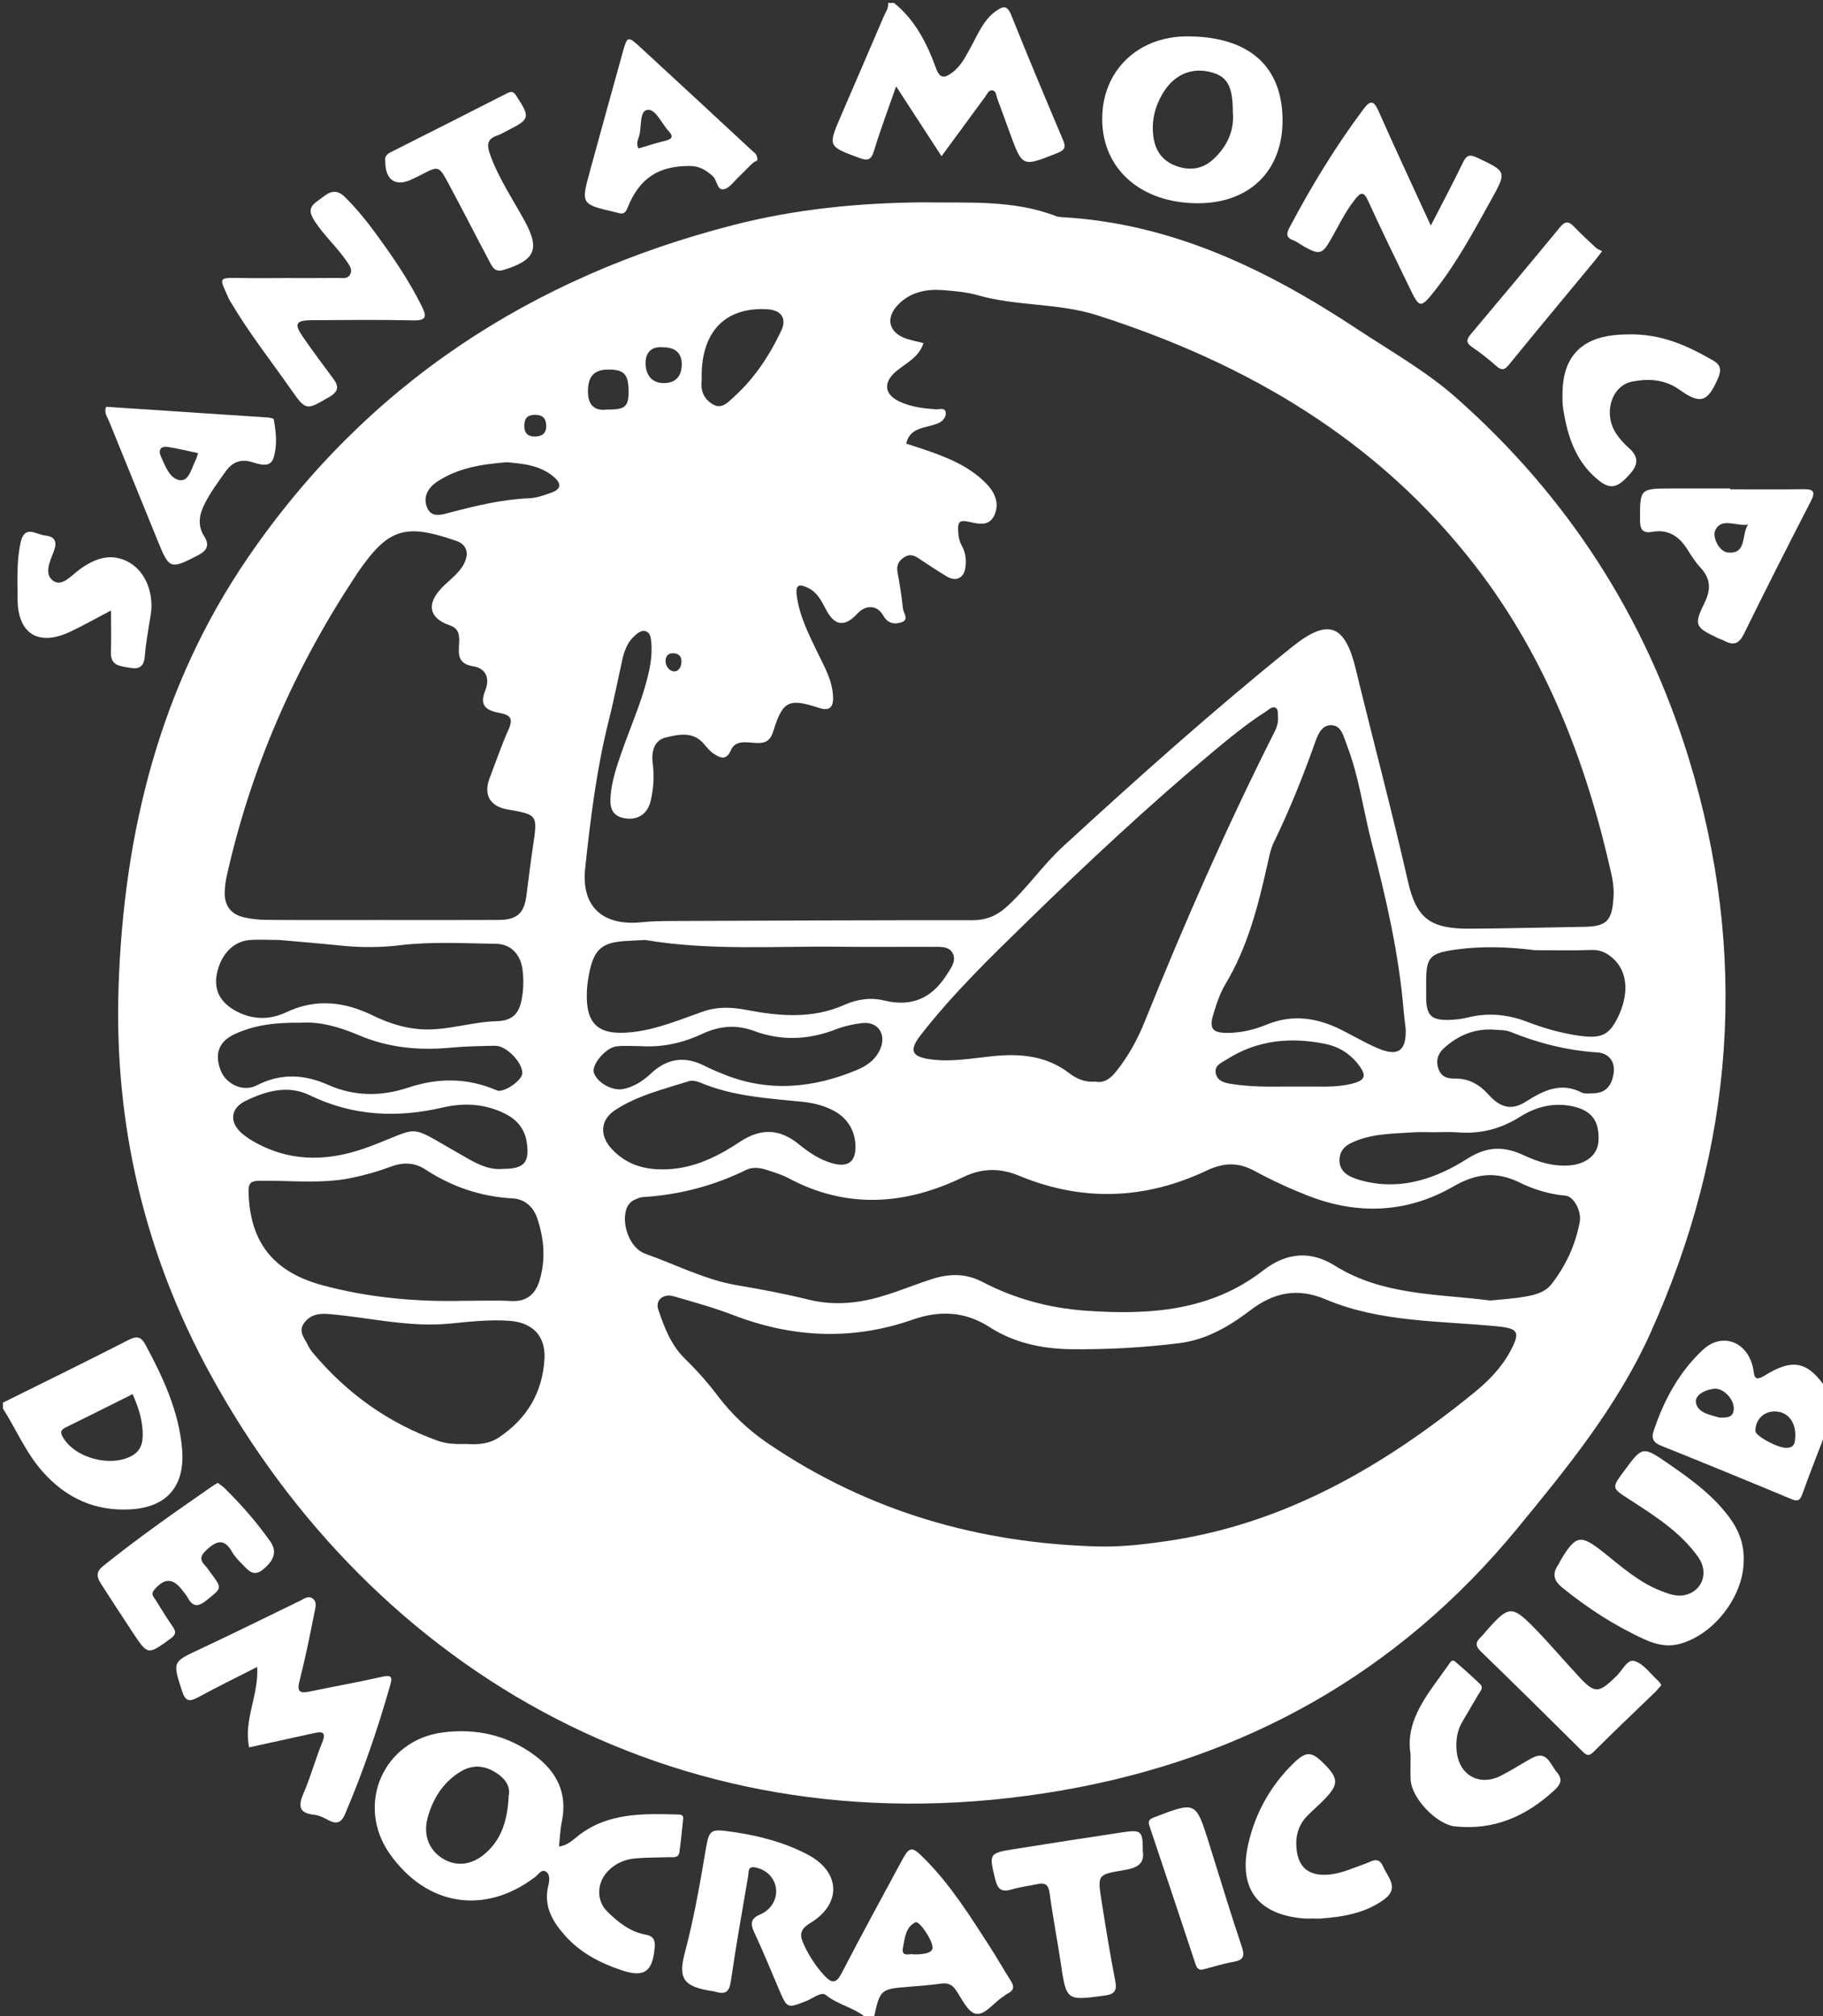 <?xml version="1.0" encoding="UTF-8"?> <svg xmlns="http://www.w3.org/2000/svg" width="624" height="690" viewBox="0 0 624 690"><rect x="0" y="0" width="624" height="690" fill="#333333" stroke="none"/><g id="SMDC-logo-white-Image"><g id="Group"><g id="g1"><path id="Path" fill="#ffffff" stroke="none" d="M 297 691 C 292.923 687.075 287.052 686.271 282.648 682.687 C 281.144 681.462 278.165 683.927 275.904 684.807 C 269.45 687.316 269.462 687.351 266.663 680.85 C 263.839 674.292 261.178 667.657 258.139 661.201 C 256.684 658.109 257.15 656.391 260.309 655.096 C 261.634 654.554 262.939 653.553 263.825 652.425 C 267.878 647.259 264.952 640.153 258.387 639.027 C 255.912 638.602 256.317 640.669 256.097 641.953 C 254.054 653.914 251.914 665.861 250.185 677.867 C 249.683 681.355 248.566 682.619 245.184 681.666 C 244.385 681.441 243.551 681.344 242.731 681.201 C 234.122 679.7 232.084 677.05 234.358 668.465 C 237.39 657.031 239.47 645.438 241.423 633.799 C 242.764 625.807 242.871 625.755 251.277 626.971 C 260.038 628.24 268.54 630.515 276.421 634.629 C 287.685 640.511 288.279 651.479 277.326 658.1 C 273.41 660.468 273.806 662.558 275.243 665.642 C 277.009 669.433 279.258 672.885 282.11 675.982 C 284.636 678.725 286.157 678.987 288.118 675.186 C 294.666 662.49 301.549 649.965 308.318 637.383 C 311.4 631.652 311.945 631.524 316.685 636.315 C 325.527 645.249 332.151 655.854 338.917 666.336 C 341.349 670.105 343.537 674.032 345.961 677.807 C 347.202 679.739 347.146 681.122 344.964 682.185 C 344.373 682.473 343.885 682.962 343.32 683.312 C 340.106 685.304 337.179 689.751 333.971 689.11 C 331.255 688.568 329.224 683.975 327.166 680.985 C 325.839 679.06 324.359 678.506 322.13 678.809 C 318.507 679.302 314.854 679.583 311.209 679.882 C 301.261 680.697 301.26 680.682 299 691 C 298.333 691 297.667 691 297 691 Z M 312.876 668.827 C 317.324 668.79 319.237 668.037 319.202 666.402 C 319.147 663.842 314.655 657.17 313.33 657.837 C 309.922 659.549 309.742 663.224 309.096 666.379 C 308.331 670.117 311.529 668.313 312.876 668.827 Z"></path><path id="path1" fill="#ffffff" stroke="none" d="M 306 1 C 313.281 6.841 317.298 14.86 320.383 23.338 C 321.708 26.977 323.316 26.729 325.79 24.95 C 328.873 22.731 330.477 19.425 332.255 16.217 C 334.739 11.738 336.578 6.788 341.047 3.688 C 343.293 2.129 344.767 1.724 346.1 5.055 C 351.842 19.398 357.832 33.641 363.849 47.872 C 364.936 50.441 364.476 51.364 361.778 52.434 C 349.921 57.139 349.969 57.263 345.658 45.48 C 344.232 41.582 342.845 37.669 341.374 33.787 C 340.979 32.748 341.061 31.154 339.701 30.943 C 338.372 30.737 337.903 32.208 337.236 33.103 C 334.748 36.439 332.304 39.808 329.842 43.163 C 327.483 46.378 325.118 49.592 322.28 53.455 C 317.181 45.612 312.296 38.099 306.737 29.548 C 303.94 37.591 301.318 44.49 299.192 51.539 C 298.207 54.803 297.032 55.139 293.982 53.997 C 283.383 50.028 283.328 50.15 287.894 39.545 C 292.758 28.252 297.658 16.973 302.487 5.664 C 303.124 4.169 304.216 2.785 304 1 C 304.667 1 305.333 1 306 1 Z"></path><path id="path2" fill="#ffffff" stroke="none" d="M 1 480 C 15.262 472.917 29.579 465.939 43.744 458.67 C 46.721 457.142 48.178 457.17 49.847 460.276 C 55.854 471.449 61.161 482.793 62.312 495.69 C 63.443 508.361 57.335 515.788 44.696 516.515 C 32.599 517.212 22.717 512.726 14.667 503.705 C 8.874 497.211 5.577 489.219 1 482 C 1 481.333 1 480.667 1 480 Z M 45.39 477.085 C 37.654 480.944 30.091 484.757 22.484 488.48 C 20.664 489.371 20.59 490.258 21.588 491.939 C 25.75 498.956 37.776 502.202 45.09 498.211 C 47.725 496.774 48.752 494.557 48.843 491.662 C 49.001 486.563 47.518 481.895 45.39 477.085 Z"></path><path id="path3" fill="#ffffff" stroke="none" d="M 625 490 C 622.303 497.061 619.514 504.089 616.961 511.201 C 616.178 513.384 615.461 513.956 613.153 512.991 C 598.307 506.792 583.417 500.696 568.49 494.698 C 565.944 493.675 565.191 492.221 566.006 489.764 C 569.509 479.202 574.703 469.554 582.87 461.931 C 589.472 455.769 598.163 459.112 600.06 468.159 C 600.533 470.406 600.125 473.138 603.996 470.742 C 613.704 464.73 618.775 465.878 625 475 C 625 480 625 485 625 490 Z M 614.521 491.163 C 614.521 486.166 611.646 482.992 607.4 483.012 C 603.612 483.028 600.82 485.894 600.866 489.72 C 600.887 491.412 608.387 495.481 611.424 495.467 C 614.722 495.451 614.374 492.999 614.521 491.163 Z M 588.561 485.106 C 591.484 485.237 593.343 484.898 593.463 482.15 C 593.602 478.968 590.083 475.044 586.956 475.245 C 583.79 475.448 579.987 477.37 580.521 480.076 C 581.238 483.71 585.844 484.252 588.561 485.106 Z"></path><path id="path4" fill="#ffffff" stroke="none" d="M 316.092 69.246 C 331.363 69.506 346.787 68.285 361.482 73.973 C 362.092 74.209 362.787 74.274 363.449 74.311 C 401.228 76.43 433.817 92.296 464.657 112.669 C 476.037 120.187 488.111 127.006 498.265 135.962 C 536.314 169.514 563.041 210.754 577.987 259.315 C 598.703 326.624 593.753 392.41 564.833 456.395 C 553.621 481.203 536.53 502.188 519.365 523.042 C 478.676 572.474 426.225 601.783 363.574 612.673 C 234.115 635.172 127.673 571.969 72.014 470.317 C 49.471 429.145 39.035 384.695 40.582 337.815 C 42.326 284.975 54.697 234.813 84.916 190.719 C 125.405 131.637 181.786 94.844 250.836 77.053 C 272.219 71.543 294.059 69.398 316.092 69.246 Z M 310.211 151.821 C 311.93 152.38 313.658 152.927 315.376 153.506 C 323.289 156.169 331.099 159.069 337.211 165.086 C 340.371 168.196 342.312 172.065 340.349 176.351 C 338.431 180.536 334.358 179.102 331.045 178.449 C 328.357 177.92 327.92 178.905 327.955 181.217 C 327.985 183.276 328.329 185.18 329.321 186.964 C 330.595 189.257 330.777 191.756 330.437 194.245 C 329.941 197.866 327.19 199.154 324.045 197.254 C 320.772 195.277 317.58 193.161 314.395 191.039 C 312.728 189.928 311.204 189.517 309.36 190.781 C 307.472 192.076 306.81 193.603 307.223 195.873 C 307.967 199.962 308.646 204.075 309.062 208.207 C 309.218 209.757 311.222 212.003 308.706 212.901 C 306.393 213.726 303.943 213.526 302.329 210.655 C 300.267 206.988 296.334 206.868 293.435 210.018 C 289.179 214.641 285.679 214.238 282.78 208.675 C 281.229 205.696 279.773 202.696 276.535 201.16 C 273.816 199.873 272.213 199.803 272.723 203.77 C 273.615 210.7 276.675 216.755 279.633 222.897 C 282.078 227.972 285.04 232.882 285.159 238.77 C 285.227 242.096 283.803 243.376 280.476 242.289 C 270.021 238.869 267.964 239.745 264.703 250.184 C 263.621 253.645 261.933 254.415 258.683 254.246 C 255.652 254.088 251.782 253.094 250.194 256.71 C 248.564 260.422 246.523 259.348 244.356 257.96 C 243.002 257.092 241.937 255.726 240.86 254.481 C 237.114 250.147 232.093 251.356 227.841 252.389 C 223.995 253.323 222.869 257.05 223.428 261.282 C 223.99 265.559 223.72 269.968 222.684 274.193 C 221.564 278.762 218.071 280.797 213.67 279.985 C 208.995 279.123 208.707 275.704 209.035 272.054 C 209.468 267.22 210.971 262.626 212.55 258.059 C 215.484 249.581 219.166 241.363 221.437 232.652 C 222.535 228.44 223.34 224.199 222.934 219.828 C 222.8 218.381 222.654 216.624 221.13 216.055 C 219.592 215.48 218.236 216.65 217.141 217.647 C 214.702 219.87 213.659 222.858 212.964 225.984 C 211.45 232.797 210.113 239.654 208.41 246.419 C 204.212 263.089 202.118 280.105 200.302 297.128 C 198.891 310.339 206.347 316.962 219.69 315.592 C 223.16 315.235 226.671 315.192 230.163 315.178 C 264.317 315.043 298.472 314.871 332.626 314.92 C 337.302 314.927 340.961 313.532 344.359 310.504 C 351.475 304.16 356.827 296.14 363.796 289.74 C 389.304 266.309 415.134 243.23 442.121 221.497 C 454.604 211.445 460.336 213.52 464.09 229.054 C 469.95 253.286 476.432 277.36 481.943 301.685 C 484.88 314.647 489.918 317.881 503.311 317.803 C 516.293 317.726 529.274 317.369 542.256 317.164 C 550.165 317.039 552.01 315.059 552.335 305.953 C 552.417 303.652 552.049 301.281 551.544 299.019 C 543.035 260.958 529.218 225.124 505.245 193.981 C 471.859 150.608 426.927 124.325 375.527 107.878 C 362.238 103.625 348.101 104.858 334.753 101.052 C 330.948 99.966 326.893 99.607 322.921 99.29 C 317.273 98.838 311.87 99.857 307.665 104.004 C 302.802 108.798 304.171 114.052 310.65 116.039 C 312.373 116.568 314.149 116.923 316.108 117.409 C 314.59 122.211 310.289 124.151 306.904 126.931 C 302.155 130.828 302.582 135.075 308.209 137.573 C 312.044 139.277 316.185 139.787 320.365 140.078 C 321.502 140.157 323.444 139.326 323.709 141.14 C 323.921 142.598 322.801 144.06 321.395 144.714 C 319.916 145.403 318.264 145.74 316.669 146.16 C 313.662 146.952 310.97 148.081 310.211 151.821 Z M 376.231 529.221 C 383.771 529.391 391.188 528.544 398.623 527.492 C 439.207 521.747 473.105 502.114 504.285 476.82 C 509.341 472.718 513.945 468.106 517.038 462.268 C 520.421 455.889 519.776 454.608 512.563 453.897 C 492.771 451.947 472.532 452.588 453.746 444.65 C 444.093 440.571 435.989 442.265 427.862 448.478 C 420.721 453.94 412.822 458.506 403.649 459.645 C 391.425 461.164 379.102 461.843 366.797 461.713 C 356.905 461.609 347.219 459.626 338.719 454.147 C 330.333 448.743 321.652 448.363 312.489 451.565 C 291.819 458.791 271.381 457.857 251.026 450.049 C 244.374 447.497 237.466 445.585 230.611 443.602 C 226.995 442.557 224.238 444.966 225.324 448.157 C 227.412 454.283 229.645 460.303 234.525 465.045 C 238.57 468.977 242.343 473.26 245.749 477.757 C 250.644 484.216 256.449 489.599 263.107 494.111 C 297.268 517.26 335.221 528.195 376.231 529.221 Z M 510.154 445.049 C 513.937 444.649 517.941 444.432 521.865 443.749 C 525.285 443.154 528.8 442.375 531.129 439.368 C 535.999 433.081 539.259 426.022 540.726 418.216 C 541.432 414.458 538.664 409.409 535.883 409.169 C 530.317 408.689 525.014 407.055 520.126 404.66 C 512.171 400.761 505.253 401.534 497.566 405.974 C 481.634 415.176 464.688 415.844 447.597 409.135 C 441.422 406.712 435.343 403.926 429.521 400.754 C 423.89 397.685 418.939 397.789 413.075 400.563 C 392.044 410.509 370.579 411.349 348.877 402.371 C 342.527 399.743 336.385 399.58 329.71 402.81 C 309.951 412.375 289.875 413.878 269.837 403.154 C 267.658 401.988 265.222 401.277 262.862 400.479 C 260.443 399.66 257.72 399.225 255.501 400.312 C 244.308 405.797 232.544 408.897 220.123 409.647 C 219.157 409.706 218.179 410.125 217.278 410.533 C 215.853 411.178 214.879 412.295 214.387 413.805 C 212.664 419.092 215.648 427.212 220.883 429.056 C 231.361 432.745 241.33 437.977 252.425 439.851 C 260.625 441.235 268.786 442.771 276.867 444.77 C 282.731 446.222 288.657 446.297 294.7 445.291 C 303.155 443.883 310.882 440.323 318.927 437.727 C 324.93 435.79 330.527 435.698 336.268 438.684 C 347.322 444.435 359.16 447.643 371.59 448.527 C 393.246 450.068 414.395 448.73 432.403 434.746 C 440.537 428.431 448.799 428.042 456.912 433.118 C 473.313 443.382 491.884 442.707 510.154 445.049 Z M 129.778 314.836 C 143.432 314.836 157.089 314.887 170.743 314.813 C 176.971 314.779 179.394 312.526 180.185 306.503 C 180.924 300.893 181.589 295.273 182.423 289.678 C 184.046 278.801 184.086 278.807 173.648 276.985 C 167.697 275.946 165.43 271.951 167.593 266.296 C 169.731 260.707 171.661 255.025 174.1 249.571 C 175.8 245.77 174.564 244.618 170.896 243.956 C 165.788 243.035 164.229 240.979 166.088 236.331 C 168.024 231.493 165.673 228.606 162.108 228.046 C 156.442 227.156 156.974 223.775 157.153 219.975 C 157.275 217.387 157.138 215.093 153.986 214.016 C 146.836 211.571 145.873 206.709 151.216 201.16 C 153.859 198.417 157.168 196.263 158.92 192.721 C 160.685 189.151 159.627 186.284 156.184 185.093 C 138.45 178.956 132.852 180.803 122.191 196.315 C 122.003 196.589 121.846 196.885 121.663 197.163 C 100.715 228.834 85.755 263.075 77.525 300.191 C 77.132 301.963 76.941 303.812 76.921 305.629 C 76.871 310.067 79.191 312.903 83.414 313.901 C 85.979 314.506 88.675 314.777 91.315 314.795 C 104.136 314.883 116.957 314.835 129.778 314.836 Z M 374.843 370.117 C 377.908 370.77 380.055 369.116 381.944 366.786 C 386.174 361.568 389.376 355.693 391.852 349.546 C 405.384 315.954 419.937 282.829 436.244 250.485 C 437.012 248.96 437.559 247.426 437.443 245.722 C 437.364 244.584 437.564 242.989 436.917 242.422 C 435.709 241.364 434.449 242.762 433.422 243.418 C 427.104 247.457 421.29 252.175 415.54 256.972 C 393.298 275.53 372.161 295.307 351.426 315.507 C 338.798 327.808 326.133 340.12 315.254 354.066 C 310.991 359.53 311.953 361.693 318.927 362.573 C 325.924 363.456 332.868 362.137 339.799 361.433 C 349.177 360.482 358.048 361.216 365.89 367.179 C 368.427 369.108 371.313 370.462 374.843 370.117 Z M 481.146 352.011 C 480.92 350.03 480.64 348.054 480.476 346.068 C 478.858 326.455 474.454 307.393 469.519 288.398 C 466.598 277.16 465.162 265.532 460.897 254.647 C 459.853 251.98 459.147 248.146 455.587 248.16 C 452.174 248.173 450.958 251.76 449.987 254.495 C 445.883 266.063 441.297 277.414 435.927 288.457 C 434.928 290.511 434.491 292.867 433.985 295.126 C 430.75 309.569 427.208 323.87 419.457 336.772 C 417.522 339.996 416.319 343.739 415.234 347.378 C 413.85 352.021 415.145 353.439 419.937 353.467 C 424.677 353.494 429.243 352.408 433.527 350.644 C 442.386 346.998 450.755 348.253 458.997 352.346 C 463.306 354.486 467.452 356.997 471.882 358.842 C 478.672 361.668 481.464 359.45 481.146 352.011 Z M 158.069 445.16 C 164.246 445.16 169.587 444.922 174.897 445.226 C 180.394 445.541 183.364 442.751 184.758 437.965 C 186.821 430.881 186.232 423.798 183.877 416.873 C 182.52 412.884 179.542 410.321 175.42 410.097 C 164.503 409.503 154.638 406.123 145.531 400.163 C 141.825 397.737 137.881 397.689 133.64 399.281 C 129.308 400.908 124.793 402.179 120.255 403.108 C 109.884 405.228 99.349 403.906 88.889 404.078 C 85.853 404.129 85.005 404.807 85.082 407.947 C 85.502 424.922 93.421 435.284 110.481 439.855 C 126.322 444.099 142.54 445.519 158.069 445.16 Z M 220.884 321.672 C 218.559 321.791 216.233 321.881 213.909 322.035 C 206.108 322.548 203.394 324.882 201.763 332.628 C 201.319 334.736 201 336.895 200.898 339.043 C 200.352 350.477 204.655 354.446 216.174 353.232 C 224.717 352.331 232.57 348.994 240.557 346.189 C 245.616 344.412 250.45 344.623 255.702 345.636 C 266.849 347.787 278.142 348.714 288.982 343.888 C 293.421 341.912 298.063 341.26 302.644 342.379 C 312.006 344.666 318.872 341.675 323.968 333.694 C 325.44 331.389 327.365 329.004 326.194 326.41 C 324.961 323.679 321.76 324.036 319.165 324.024 C 308.67 323.973 298.172 324.111 287.68 323.979 C 265.396 323.7 243.036 325.421 220.884 321.672 Z M 159.687 494.137 C 163.282 494.398 167.259 494.238 170.77 491.9 C 180.396 485.491 185.742 476.451 186.37 464.952 C 186.798 457.144 182.26 452.576 174.387 451.998 C 167.556 451.496 160.769 452.29 153.998 452.952 C 139.91 454.33 126.23 450.802 112.356 449.657 C 108.866 449.368 106.017 450.051 104.023 452.86 C 101.928 455.81 104.436 458.15 105.551 460.61 C 105.957 461.505 106.572 462.332 107.211 463.09 C 118.793 476.846 132.906 486.997 149.899 493.061 C 152.952 494.15 156.081 494.218 159.687 494.137 Z M 95.594 321.664 C 91.182 321.664 88.161 321.424 85.192 321.716 C 79.715 322.254 75.548 326.775 74.253 333.147 C 73.161 338.522 75.183 342.751 80.188 345.659 C 85.979 349.024 92.114 349.175 97.94 346.422 C 108.174 341.587 117.888 342.767 127.673 347.533 C 132.769 350.016 138.083 351.794 143.865 352.205 C 152.793 352.84 161.287 349.68 170.019 349.465 C 176.594 349.303 178.128 345.51 178.818 340.528 C 179.225 337.592 179.234 334.507 178.821 331.573 C 178.103 326.478 174.702 323.051 169.918 322.984 C 158.931 322.83 147.908 322.156 136.96 323.468 C 130.133 324.286 123.374 324.282 116.56 323.582 C 109.11 322.816 101.642 322.212 95.594 321.664 Z M 525.317 325.163 C 516.182 324.003 507.048 323.697 497.952 325.004 C 489.441 326.228 488.162 327.598 488.166 335.98 C 488.167 337.808 488.15 339.637 488.171 341.466 C 488.24 347.481 489.925 349.176 495.965 349.016 C 498.108 348.959 500.291 348.719 502.368 348.205 C 509.387 346.468 516.105 347.11 522.856 349.713 C 528.414 351.856 534.167 353.495 540.118 354.377 C 547.89 355.53 550.666 354.394 553.663 348.381 C 557.61 340.464 557.199 332.984 552.617 328.453 C 550.414 326.275 548.047 324.962 544.716 325.09 C 538.258 325.338 531.785 325.163 525.317 325.163 Z M 102.743 349.997 C 94.416 349.87 87.014 350.728 80.108 353.999 C 74.803 356.511 73.331 360.863 75.599 366.466 C 77.453 371.05 83.267 373.81 87.843 371.441 C 96.107 367.165 104.221 367.645 112.308 371.246 C 121.339 375.266 130.6 375.217 139.581 372.234 C 150.041 368.759 159.992 368.793 170.063 373.133 C 172.398 374.14 178.701 369.73 178.782 367.29 C 178.903 363.61 173.309 357.8 169.489 357.87 C 164.337 357.966 159.17 358.061 154.045 358.539 C 143.267 359.546 132.864 358.524 122.796 354.247 C 116.187 351.439 109.309 349.471 102.743 349.997 Z M 292.83 392.592 C 292.835 386.902 290.018 382.381 284.84 379.814 C 281.524 378.171 277.965 377.364 274.316 377.006 C 262.579 375.854 250.773 375.136 239.688 370.475 C 238.513 369.981 236.938 369.627 235.799 369.991 C 227.138 372.755 218.126 374.863 210.47 379.945 C 205.362 383.333 205.234 388.756 209.439 393.233 C 213.464 397.519 218.364 399.681 224.387 400.093 C 235.354 400.843 244.529 396.539 253.23 390.764 C 260.22 386.123 266.708 386.112 273.325 391.485 C 276.922 394.406 280.783 397.062 285.424 398.224 C 290.267 399.436 292.825 397.51 292.83 392.592 Z M 172.246 399.998 C 179.49 400.008 181.365 397.707 180.285 390.803 C 179.544 386.062 176.726 383.004 172.649 381.003 C 165.943 377.711 158.793 377.319 151.683 378.974 C 135.942 382.64 120.795 381.974 105.993 374.798 C 98.525 371.178 90.927 373.367 83.926 376.812 C 78.884 379.293 78.486 383.997 82.637 387.71 C 84.228 389.135 86.111 390.298 88.008 391.303 C 100.684 398.018 113.497 397.254 126.592 392.335 C 144.472 385.617 139.046 384.451 157.192 394.792 C 161.929 397.491 166.636 400.567 172.246 399.998 Z M 219.525 358.008 C 216.697 358.008 213.84 357.751 211.048 358.071 C 207.276 358.501 202.397 364.425 203.282 367.09 C 204.439 370.575 209.67 373.459 213.411 372.66 C 217.112 371.87 220.149 369.871 222.851 367.331 C 228.365 362.149 234.429 361.301 241.172 364.745 C 243.389 365.877 245.704 366.832 248.02 367.754 C 263.273 373.825 278.303 372.355 293.134 366.234 C 296.73 364.75 299.898 362.558 301.41 358.723 C 303.383 353.723 300.41 349.509 295.124 350.107 C 292.017 350.458 288.865 351.187 285.951 352.313 C 276.708 355.887 267.38 356.239 258.172 352.824 C 251.903 350.498 246.135 351.109 240.34 353.818 C 233.731 356.906 226.84 358.448 219.525 358.008 Z M 490.902 387.468 C 488.572 387.468 486.232 387.337 483.912 387.494 C 476.635 387.981 469.242 387.87 462.441 391.158 C 460.011 392.332 458.516 394.138 458.499 396.991 C 458.481 399.891 460.099 401.635 462.525 402.742 C 463.874 403.358 465.315 403.812 466.757 404.172 C 479.849 407.427 491.669 403.231 502.316 396.492 C 509.175 392.152 514.963 392.221 521.747 395.414 C 526.567 397.682 531.699 399.225 537.168 398.817 C 543.056 398.377 546.932 395.085 547.159 390.417 C 547.49 383.581 544.787 380.02 538.374 378.611 C 531.787 377.165 525.737 378.758 520.25 382.211 C 513.646 386.371 506.629 388.135 498.892 387.502 C 496.245 387.286 493.566 387.468 490.902 387.468 Z M 510.601 352.305 C 504.218 352.126 498.86 354.517 494.254 358.696 C 492.12 360.633 491.359 363.116 492.449 365.957 C 493.44 368.539 495.442 369.156 498.014 369.111 C 502.617 369.03 506.258 371.004 509.353 374.431 C 512.939 378.401 516.771 380.531 522.325 376.984 C 528.023 373.346 534.19 370.14 541.361 373.855 C 542.441 374.415 543.987 374.148 545.316 374.137 C 549.891 374.102 551.81 371.153 552.352 367.179 C 552.901 363.16 550.519 360.404 546.881 360.164 C 536.483 359.481 526.617 357.025 517.009 353.11 C 515.083 352.324 512.748 352.547 510.601 352.305 Z M 439.894 371.835 C 442.743 371.835 444.241 371.853 445.737 371.832 C 451.215 371.75 456.727 372.24 462.142 371.002 C 467.551 369.766 468.088 368.13 464.537 363.765 C 461.694 360.27 457.933 358.104 453.622 357.229 C 441.817 354.836 430.453 355.864 420.033 362.476 C 418.283 363.588 415.707 364.473 416.116 367.097 C 416.582 370.087 419.387 370.624 421.842 370.994 C 428.271 371.964 434.763 371.896 439.894 371.835 Z M 240.167 128.642 C 240.167 129.308 240.229 129.98 240.157 130.637 C 239.764 134.214 241.374 136.997 244.309 138.53 C 247.201 140.041 249.347 137.504 251.232 135.803 C 258.244 129.473 263.374 121.701 267.384 113.229 C 269.408 108.955 267.411 106.129 262.686 105.844 C 248.418 104.981 240.198 113.302 240.167 128.642 Z M 173.429 158.191 C 165.091 158.848 156.91 160.035 149.705 164.794 C 146.386 166.986 144.711 170.152 146.21 173.749 C 147.724 177.378 151.314 176.104 154.119 175.371 C 162.969 173.06 171.815 170.909 181.029 170.52 C 183.619 170.41 186.237 169.495 188.717 168.601 C 192.37 167.285 192.11 165.267 189.366 163.02 C 184.709 159.207 179.086 158.653 173.429 158.191 Z M 207.637 140.158 C 214.032 140.208 215.162 139.228 215.159 133.955 C 215.154 128.144 213.657 126.485 208.402 126.469 C 203.324 126.453 201.143 128.771 201.256 134.319 C 201.344 138.656 203.602 140.7 207.637 140.158 Z M 226.717 118.843 C 222.778 118.497 220.871 120.901 220.976 124.495 C 221.078 128.035 222.863 130.971 226.952 131.097 C 230.911 131.22 233.192 129.091 233.353 125.077 C 233.52 120.907 231.224 118.775 226.717 118.843 Z M 186.963 145.806 C 186.945 143.5 186.066 142.073 183.467 141.974 C 181.055 141.882 179.64 142.686 179.48 145.249 C 179.316 147.886 180.352 149.425 183.133 149.385 C 185.44 149.352 186.968 148.396 186.963 145.806 Z M 230.344 223.532 C 228.367 223.526 227.743 224.996 227.825 226.462 C 227.923 228.175 229.319 229.792 230.846 229.76 C 232.536 229.723 233.312 227.88 233.255 226.13 C 233.196 224.332 232.027 223.602 230.344 223.532 Z"></path><path id="path5" fill="#ffffff" stroke="none" d="M 191.329 631.892 C 194.285 631.543 196.062 629.649 197.974 628.164 C 208.136 620.281 220.011 620.632 231.886 620.937 C 232.812 620.961 234.013 620.903 233.844 622.45 C 233.427 626.254 233.087 630.071 232.543 633.857 C 232.237 635.983 230.373 635.493 228.946 635.547 C 225.123 635.69 221.282 635.624 217.477 635.96 C 213.738 636.288 210.393 637.769 207.81 640.622 C 204.247 644.555 204.124 650.459 207.864 654.15 C 211.544 657.784 215.628 661.062 220.91 662.026 C 223.725 662.538 224.319 663.948 224.084 666.544 C 223.335 674.825 220.518 676.831 212.659 674.198 C 205.317 671.74 198.594 668.224 193.341 662.305 C 188.953 657.363 185.951 652.064 187.721 645.085 C 188.119 643.518 188.305 641.337 186.804 640.44 C 185.361 639.578 184.262 641.495 183.154 642.337 C 165.906 655.451 146.007 652.296 133.414 634.402 C 121.593 617.605 131.2 595.495 151.528 592.863 C 163.07 591.368 173.768 593.804 183.146 600.793 C 190.677 606.405 194.319 613.794 192.303 623.436 C 191.735 626.153 191.652 628.972 191.329 631.892 Z M 174.127 614.437 C 174.807 611.221 172.798 608.352 169.1 606.219 C 165.07 603.894 161.104 604.062 157.321 606.458 C 151.581 610.096 148.175 615.536 146.4 621.981 C 144.789 627.831 146.732 632.974 151.39 635.92 C 156.026 638.852 161.395 638.367 166.081 634.297 C 171.719 629.4 173.74 622.865 174.127 614.437 Z"></path><path id="path6" fill="#ffffff" stroke="none" d="M 85.271 597.963 C 83.302 588.624 88.583 580.225 88.048 570.436 C 80.974 574.046 74.33 577.283 67.846 580.811 C 64.823 582.456 63.459 582.274 62.297 578.659 C 59.056 568.58 58.953 568.777 68.599 564.269 C 80.029 558.926 91.326 553.301 102.688 547.812 C 103.996 547.18 105.349 546.005 106.829 546.898 C 108.615 547.977 108.005 549.98 107.708 551.467 C 106.115 559.444 104.514 567.43 102.51 575.311 C 101.52 579.206 102.915 579.503 106.07 578.846 C 114.36 577.121 122.701 575.637 130.96 573.777 C 134.169 573.054 134.302 574.079 133.569 576.66 C 129.294 591.693 124.226 606.441 118.099 620.827 C 116.956 623.51 115.457 624.406 112.727 623.028 C 111.104 622.209 109.393 621.236 107.645 621.051 C 102.271 620.484 101.995 618.052 103.922 613.623 C 106.365 608.007 107.944 602.019 110.264 596.342 C 111.833 592.499 110.164 592.502 107.294 593.137 C 100.008 594.753 92.714 596.335 85.271 597.963 Z"></path><path id="path7" fill="#ffffff" stroke="none" d="M 439.007 41.234 C 439.007 58.448 427.744 69.501 410.149 69.552 C 390.745 69.61 377.41 58.023 377.275 40.987 C 377.144 24.346 389.338 12.42 406.459 12.447 C 427.498 12.48 439.006 22.658 439.007 41.234 Z M 421.993 38.432 C 421.996 29.755 420.22 26.386 415.047 24.853 C 408.387 22.881 402.263 25.209 398.35 31.409 C 395.344 36.175 394.004 41.38 394.837 47.059 C 395.524 51.739 398.015 55.07 402.392 56.725 C 407.065 58.491 411.512 58.01 415.34 54.46 C 420.122 50.028 422.532 44.635 421.993 38.432 Z"></path><path id="path8" fill="#ffffff" stroke="none" d="M 596.845 534.308 C 596.725 546.533 586.327 559.755 574.592 562.643 C 570.488 563.653 566.657 562.711 562.96 561.029 C 552.757 556.387 543.443 550.344 534.743 543.28 C 531.887 540.961 531.243 538.65 533.292 535.601 C 533.661 535.05 533.907 534.418 534.248 533.847 C 539.366 525.295 541.016 525.01 548.737 531.125 C 554.987 536.075 560.94 541.482 568.54 544.428 C 571.193 545.458 573.922 546.497 576.781 545.839 C 582.716 544.471 585.001 538.105 581.31 532.892 C 575.203 524.268 566.404 518.744 557.743 513.134 C 551.634 509.177 551.569 509.277 555.881 503.43 C 562.211 494.847 562.244 494.8 571.218 500.984 C 578.904 506.28 586.44 511.763 592.061 519.417 C 595.326 523.862 597.093 528.751 596.845 534.308 Z"></path><path id="path9" fill="#ffffff" stroke="none" d="M 489.754 77.2 C 493.847 69.229 497.428 62.531 500.721 55.695 C 501.915 53.216 502.899 52.667 505.557 53.923 C 515.77 58.749 515.831 58.647 510.343 68.516 C 504.446 79.12 498.722 89.843 491.17 99.407 C 486.238 105.652 485.896 105.561 482.465 98.455 C 477.699 88.586 472.85 78.754 468.32 68.778 C 466.753 65.325 465.728 65.813 463.761 68.303 C 460.432 72.515 458.161 77.328 455.534 81.945 C 452.652 87.007 451.603 87.295 446.512 84.443 C 445.207 83.712 444.005 82.732 442.623 82.218 C 440.176 81.308 440.314 79.91 441.331 77.98 C 448.783 63.843 457.075 50.238 466.65 37.42 C 468.94 34.354 470.176 34.17 471.872 38.016 C 477.496 50.754 483.411 63.363 489.754 77.2 Z"></path><path id="path10" fill="#ffffff" stroke="none" d="M 97.768 95.153 C 103.763 95.15 109.76 95.185 115.755 95.124 C 117.185 95.111 118.956 95.564 119.825 93.956 C 120.767 92.213 119.567 90.732 118.654 89.389 C 115.377 84.576 110.971 80.687 107.76 75.76 C 105.81 72.768 105.608 70.934 108.63 68.823 C 111.612 66.74 114.195 63.611 118.073 67.432 C 122.003 71.307 125.443 75.575 128.693 80.008 C 134.5 87.927 140.024 96.019 144.397 104.857 C 146.103 108.303 145.968 109.74 141.457 109.64 C 129.804 109.381 118.141 109.502 106.482 109.581 C 101.322 109.616 100.64 110.827 103.517 115.047 C 106.888 119.99 110.527 124.752 114.072 129.575 C 115.96 132.145 116.023 133.905 112.793 135.789 C 104.701 140.512 104.794 140.686 99.312 132.876 C 92.527 123.21 85.226 113.901 79.188 103.719 C 78.848 103.147 78.467 102.59 78.208 101.981 C 75.318 95.215 74.105 94.954 82.279 95.133 C 87.439 95.245 92.605 95.154 97.768 95.153 Z"></path><path id="path11" fill="#ffffff" stroke="none" d="M 592.208 167.447 C 600.523 167.447 608.838 167.527 617.151 167.409 C 620.663 167.359 621.609 168.108 619.798 171.613 C 612.027 186.663 604.384 201.78 596.907 216.978 C 595.261 220.321 593.362 220.962 590.279 219.327 C 589.548 218.94 588.741 218.701 587.991 218.348 C 580.345 214.745 579.682 213.921 583.359 206.5 C 585.776 201.621 585.56 197.962 581.931 194.094 C 580.24 192.291 578.917 190.119 577.58 188.018 C 574.758 183.58 571.075 181.009 565.558 182.004 C 562.283 182.595 561.363 181.203 561.366 177.936 C 561.374 167.193 561.242 167.184 572.246 167.157 C 578.901 167.141 585.555 167.154 592.209 167.154 C 592.209 167.251 592.209 167.349 592.208 167.447 Z M 598.356 179.535 C 594.233 180.174 589.042 176.857 587.033 181.698 C 586.175 183.762 588.342 188.752 591.418 189.074 C 598.025 189.768 596.01 182.875 598.356 179.535 Z"></path><path id="path12" fill="#ffffff" stroke="none" d="M 259.25 54.891 C 259.15 54.948 258.303 55.242 257.695 55.796 C 256.096 57.252 254.632 58.857 253.053 60.337 C 251.359 61.924 249.786 64.324 247.809 64.754 C 245.384 65.282 245.545 61.692 243.981 60.288 C 241.659 58.204 239.344 56.788 236.046 56.794 C 225.262 56.812 218.861 60.975 214.75 71.229 C 214.11 72.824 213.375 73.344 211.826 72.932 C 211.344 72.804 210.863 72.668 210.377 72.555 C 198.865 69.872 198.837 69.864 201.952 58.477 C 205.68 44.849 209.445 31.232 213.232 17.621 C 214.684 12.404 214.96 12.29 219.053 16.052 C 231.922 27.882 244.727 39.78 257.547 51.662 C 258.235 52.299 259.291 52.683 259.25 54.891 Z M 218.513 50.812 C 221.708 49.883 224.679 48.9 227.711 48.175 C 229.945 47.641 230.656 46.767 228.939 44.937 C 226.487 42.323 224.42 37.23 221.669 37.591 C 218.728 37.978 219.74 43.438 218.758 46.603 C 218.381 47.817 217.689 49.055 218.513 50.812 Z"></path><path id="path13" fill="#ffffff" stroke="none" d="M 36.33 139.208 C 54.672 140.414 73.084 141.619 91.494 142.856 C 92.268 142.908 93.628 143.151 93.695 143.497 C 94.532 147.925 94.962 152.598 93.604 156.779 C 92.489 160.212 88.829 158.89 86.151 158.106 C 82.251 156.964 79.484 158.185 77.169 161.425 C 74.652 164.949 72.082 168.42 70.108 172.293 C 68.19 176.054 67.479 179.782 69.95 183.625 C 71.828 186.546 70.804 188.46 67.839 189.991 C 58.212 194.963 57.938 194.864 53.871 184.792 C 48.396 171.23 42.801 157.717 37.327 144.155 C 36.734 142.689 35.514 141.283 36.33 139.208 Z M 67.796 155.06 C 64.336 154.336 60.966 153.506 57.553 152.96 C 55.015 152.553 54.068 153.963 55.087 156.225 C 56.582 159.548 58.167 163.981 61.703 164.328 C 64.753 164.628 65.635 160.019 67.042 157.273 C 67.338 156.694 67.471 156.032 67.796 155.06 Z"></path><path id="path14" fill="#ffffff" stroke="none" d="M 74.513 507.445 C 75.26 508.011 76.103 508.517 76.786 509.188 C 82.502 514.798 87.773 520.805 92.41 527.335 C 94.906 530.852 93.984 533.813 90.065 537.073 C 86.767 539.816 84.939 537.33 82.974 535.344 C 81.69 534.047 80.358 532.696 79.47 531.13 C 76.856 526.522 74.329 527.077 70.761 530.336 C 68.39 532.501 68.383 533.875 70.359 535.932 C 71.044 536.646 71.568 537.517 72.166 538.316 C 76.142 543.621 75.968 543.405 70.635 547.688 C 67.62 550.11 65.887 549.773 64.164 546.599 C 63.693 545.73 62.991 544.987 62.386 544.191 C 59.148 539.93 56.297 539.966 52.808 544.044 C 51.476 545.601 52.622 546.469 53.261 547.502 C 55.184 550.616 57.099 553.742 59.187 556.745 C 60.43 558.533 60.106 559.488 58.368 560.752 C 50.608 566.394 50.619 566.471 45.483 558.739 C 41.801 553.198 38.211 547.597 34.589 542.017 C 33.199 539.875 32.684 538.027 35.175 536.018 C 47.24 526.288 59.923 517.416 72.656 508.606 C 73.2 508.228 73.78 507.901 74.513 507.445 Z"></path><path id="path15" fill="#ffffff" stroke="none" d="M 391.172 633.509 C 391.957 638.291 388.442 639.345 384.603 639.997 C 375.717 641.506 375.631 641.498 377.028 650.353 C 378.475 659.536 379.937 668.723 381.74 677.84 C 382.442 681.391 381.368 682.471 378.006 682.919 C 364.953 684.657 365.019 684.732 363.049 671.512 C 361.873 663.631 360.344 655.801 359.287 647.906 C 358.9 645.026 357.812 644.158 355.123 644.749 C 352.212 645.388 349.214 645.713 346.374 646.572 C 343.099 647.56 341.548 646.75 340.702 643.297 C 338.493 634.28 338.415 634.168 347.364 632.746 C 359.662 630.793 371.965 628.859 384.281 627.025 C 390.714 626.067 391.188 626.58 391.172 633.509 Z"></path><path id="path16" fill="#ffffff" stroke="none" d="M 449.654 656.519 C 448.489 656.519 447.318 656.604 446.162 656.507 C 430.595 655.199 423.811 646.297 427.263 631.069 C 429.66 620.496 434.804 611.238 442.573 603.576 C 446.886 599.323 448.771 599.283 452.606 602.987 C 458.052 608.249 458.352 610.342 454.053 614.997 C 452.029 617.19 449.743 619.139 447.624 621.247 C 444.61 624.247 443.446 627.924 443.746 632.128 C 444.245 639.109 447.987 642.111 454.915 641.496 C 459.334 641.103 463.189 639.191 467.26 637.806 C 469.347 637.096 471.819 635.012 473.444 638.75 C 475.078 642.509 479.097 646.131 473.776 650.017 C 467.342 654.715 459.832 655.947 452.148 656.538 C 451.321 656.601 450.485 656.546 449.654 656.546 C 449.654 656.537 449.654 656.529 449.654 656.519 Z"></path><path id="path17" fill="#ffffff" stroke="none" d="M 557.012 114.429 C 568.766 114.113 577.725 118.395 586.455 123.394 C 588.896 124.791 589.294 126.545 588.157 129.22 C 584.624 137.542 582.119 138.559 574.954 133.423 C 569.892 129.794 564.371 129.499 558.747 130.563 C 551.562 131.923 548.655 141.604 553.221 148.402 C 554.415 150.179 555.883 151.846 557.497 153.254 C 560.795 156.132 560.935 158.811 557.996 162.133 C 553.921 166.739 551.486 167.696 547.488 164.591 C 539.48 158.372 536.534 149.407 535.056 139.828 C 534.753 137.869 534.8 135.839 534.851 133.845 C 535.143 122.403 541.022 115.976 552.361 114.702 C 554.34 114.48 556.343 114.465 557.012 114.429 Z"></path><path id="path18" fill="#ffffff" stroke="none" d="M 482.832 600.316 C 480.85 588.305 489.138 579.295 495.865 569.654 C 496.374 568.926 496.961 567.649 498.124 568.642 C 501.03 571.127 503.889 573.673 506.641 576.327 C 507.954 577.594 506.67 578.769 506.033 579.865 C 504.196 583.027 502.311 586.16 500.475 589.323 C 498.737 592.314 498.311 595.593 498.581 598.972 C 499.262 607.471 506.347 611.499 513.906 607.6 C 517.439 605.779 520.781 603.588 524.271 601.678 C 529.56 598.786 530.523 603.7 532.85 606.4 C 535.315 609.261 533.837 611.019 531.683 612.977 C 522.124 621.663 511.201 626.409 498.034 625.014 C 491.759 624.35 483.152 615.407 482.852 609.003 C 482.735 606.511 482.832 604.009 482.832 600.316 Z"></path><path id="path19" fill="#ffffff" stroke="none" d="M 131.88 55.192 C 131.584 53.72 132.337 52.794 133.673 52.121 C 147.013 45.395 160.358 38.676 173.661 31.875 C 175.231 31.073 175.874 31.467 176.76 32.829 C 181.548 40.18 181.419 40.814 173.722 44.663 C 172.534 45.256 171.389 45.989 170.141 46.403 C 166.78 47.517 166.598 49.575 167.658 52.604 C 170.54 60.842 175.43 68.003 179.564 75.569 C 184.867 85.274 183.206 89.019 172.446 92.356 C 169.36 93.313 168.534 91.362 167.555 89.523 C 162.798 80.582 158.22 71.545 153.411 62.633 C 150.185 56.655 150.062 56.727 144.083 59.858 C 143.054 60.397 141.992 60.874 140.946 61.383 C 135.441 64.056 131.823 61.621 131.88 55.192 Z"></path><path id="path20" fill="#ffffff" stroke="none" d="M 37.999 208.913 C 33.018 211.518 28.562 214.056 23.934 216.228 C 13.189 221.273 6.1 216.891 6.029 205.153 C 5.99 198.69 5.649 192.224 7.022 185.78 C 8.384 179.382 12.339 182.935 15.425 183.25 C 18.955 183.61 19.618 185.518 18.386 188.731 C 17.093 192.101 14.916 196.602 18.337 198.846 C 21.353 200.824 24.517 196.843 27.22 194.889 C 32.578 191.013 38.125 188.988 44.316 192.522 C 49.887 195.701 52.738 203.186 51.592 210.336 C 50.832 215.091 49.945 219.843 49.558 224.633 C 49.265 228.268 47.451 229.116 44.362 228.513 C 41.34 227.923 37.82 227.98 37.967 223.3 C 38.113 218.681 37.999 214.053 37.999 208.913 Z"></path><path id="path21" fill="#ffffff" stroke="none" d="M 568.677 576.67 C 567.895 577.539 567.169 578.445 566.342 579.246 C 559.42 585.95 552.411 592.566 545.596 599.374 C 544.018 600.95 543.261 600.935 541.728 599.411 C 530.179 587.924 518.584 576.483 506.887 565.147 C 504.963 563.282 505.056 561.973 506.813 560.293 C 507.651 559.494 508.36 558.559 509.131 557.689 C 516.464 549.429 517.575 549.302 525.422 557.341 C 530.755 562.805 535.674 568.671 540.898 574.248 C 545.686 579.36 547.249 579.328 552.311 574.517 C 552.552 574.288 552.767 574.029 553.021 573.816 C 555.25 571.934 556.909 567.596 559.532 568.43 C 562.703 569.437 565.083 572.949 567.782 575.401 C 568.128 575.714 568.336 576.178 568.677 576.67 Z"></path><path id="path22" fill="#ffffff" stroke="none" d="M 411.833 673.969 C 410.004 674.395 409.547 673.131 409.106 671.805 C 403.915 656.185 398.744 640.557 393.485 624.959 C 392.827 623.008 393.428 622.522 395.229 621.836 C 409.31 616.471 409.303 616.416 413.77 630.564 C 417.521 642.445 421.084 654.388 425.063 666.191 C 426.261 669.744 425.367 670.839 421.979 671.415 C 418.551 671.998 415.211 673.096 411.833 673.969 Z"></path><path id="path23" fill="#ffffff" stroke="none" d="M 548.402 85.948 C 547.216 87.491 546.634 88.298 546.002 89.063 C 536.143 100.981 526.231 112.854 516.466 124.847 C 514.927 126.737 513.95 126.783 512.208 125.268 C 509.576 122.98 506.854 120.753 503.954 118.827 C 501.55 117.23 502.061 115.994 503.6 114.166 C 513.776 102.079 523.922 89.965 533.966 77.768 C 535.674 75.693 536.892 75.607 538.701 77.489 C 541.118 80.006 543.678 82.388 546.242 84.758 C 546.833 85.305 547.686 85.565 548.402 85.948 Z"></path></g><g id="g2"><path id="path24" fill="#fdfdfd" stroke="none" visibility="hidden" d="M 297 691 C 199.667 691 102.333 690.977 5 691.096 C 1.576 691.1 0.897 690.424 0.904 687 C 1.033 618.666 1 550.333 1 482 C 5.577 489.219 8.874 497.211 14.667 503.705 C 22.717 512.726 32.599 517.212 44.696 516.515 C 57.335 515.788 63.443 508.361 62.312 495.69 C 61.161 482.793 55.854 471.449 49.847 460.276 C 48.178 457.17 46.721 457.142 43.744 458.67 C 29.579 465.939 15.262 472.917 1 480 C 1 321.833 1.016 163.667 0.906 5.5 C 0.904 1.75 1.75 0.901 5.5 0.905 C 105 1.024 204.5 1 304 1 C 304.216 2.785 303.124 4.169 302.487 5.664 C 297.658 16.973 292.758 28.252 287.894 39.545 C 283.328 50.15 283.383 50.028 293.982 53.997 C 297.032 55.139 298.207 54.803 299.192 51.539 C 301.318 44.49 303.94 37.591 306.737 29.548 C 312.296 38.099 317.181 45.612 322.28 53.455 C 325.118 49.592 327.483 46.378 329.842 43.163 C 332.304 39.808 334.748 36.439 337.236 33.103 C 337.903 32.208 338.372 30.737 339.701 30.943 C 341.061 31.154 340.979 32.748 341.374 33.787 C 342.845 37.669 344.232 41.582 345.658 45.48 C 349.969 57.263 349.921 57.139 361.778 52.434 C 364.476 51.364 364.936 50.441 363.849 47.872 C 357.832 33.641 351.842 19.398 346.1 5.055 C 344.767 1.724 343.293 2.129 341.047 3.688 C 336.578 6.788 334.739 11.738 332.255 16.217 C 330.477 19.425 328.873 22.731 325.79 24.95 C 323.316 26.729 321.708 26.977 320.383 23.338 C 317.298 14.86 313.281 6.841 306 1 C 411 1 516 1.021 621 0.904 C 624.424 0.901 625.097 1.577 625.094 5 C 624.985 161.667 625 318.334 625 475 C 618.775 465.878 613.704 464.73 603.996 470.742 C 600.125 473.138 600.533 470.406 600.06 468.159 C 598.163 459.112 589.472 455.769 582.87 461.931 C 574.703 469.554 569.509 479.202 566.006 489.764 C 565.191 492.221 565.944 493.675 568.49 494.698 C 583.417 500.696 598.307 506.792 613.153 512.991 C 615.461 513.956 616.178 513.384 616.961 511.201 C 619.514 504.089 622.303 497.061 625 490 C 625 555.667 624.966 621.334 625.097 686.999 C 625.103 690.424 624.424 691.099 621 691.096 C 513.666 690.979 406.333 691 299 691 C 301.26 680.682 301.261 680.697 311.209 679.882 C 314.854 679.583 318.507 679.302 322.13 678.809 C 324.359 678.506 325.839 679.06 327.166 680.985 C 329.224 683.975 331.255 688.568 333.971 689.11 C 337.179 689.751 340.106 685.304 343.32 683.312 C 343.885 682.962 344.373 682.473 344.964 682.185 C 347.146 681.122 347.202 679.739 345.961 677.807 C 343.537 674.032 341.349 670.105 338.917 666.336 C 332.151 655.854 325.527 645.249 316.685 636.315 C 311.945 631.524 311.4 631.652 308.318 637.383 C 301.549 649.965 294.666 662.49 288.118 675.186 C 286.157 678.987 284.636 678.725 282.11 675.982 C 279.258 672.885 277.009 669.433 275.243 665.642 C 273.806 662.558 273.41 660.468 277.326 658.1 C 288.279 651.479 287.685 640.511 276.421 634.629 C 268.54 630.515 260.038 628.24 251.277 626.971 C 242.871 625.755 242.764 625.807 241.423 633.799 C 239.47 645.438 237.39 657.031 234.358 668.465 C 232.084 677.05 234.122 679.7 242.731 681.201 C 243.551 681.344 244.385 681.441 245.184 681.666 C 248.566 682.619 249.683 681.355 250.185 677.867 C 251.914 665.861 254.054 653.914 256.097 641.953 C 256.317 640.669 255.912 638.602 258.387 639.027 C 264.952 640.153 267.878 647.259 263.825 652.425 C 262.939 653.553 261.634 654.554 260.309 655.096 C 257.15 656.391 256.684 658.109 258.139 661.201 C 261.178 667.657 263.839 674.292 266.663 680.85 C 269.462 687.351 269.45 687.316 275.904 684.807 C 278.165 683.927 281.144 681.462 282.648 682.687 C 287.052 686.271 292.923 687.075 297 691 Z M 316.092 69.246 C 294.059 69.398 272.219 71.543 250.836 77.053 C 181.786 94.844 125.405 131.637 84.916 190.719 C 54.697 234.813 42.326 284.975 40.582 337.815 C 39.035 384.695 49.471 429.145 72.014 470.317 C 127.673 571.969 234.115 635.172 363.574 612.673 C 426.225 601.783 478.676 572.474 519.365 523.042 C 536.53 502.188 553.621 481.203 564.833 456.395 C 593.753 392.41 598.703 326.624 577.987 259.315 C 563.041 210.754 536.314 169.514 498.265 135.962 C 488.111 127.006 476.037 120.187 464.657 112.669 C 433.817 92.296 401.228 76.43 363.449 74.311 C 362.787 74.274 362.092 74.209 361.482 73.973 C 346.787 68.285 331.363 69.506 316.092 69.246 Z M 191.329 631.892 C 191.652 628.972 191.735 626.153 192.303 623.436 C 194.319 613.794 190.677 606.405 183.146 600.793 C 173.768 593.804 163.07 591.368 151.528 592.863 C 131.2 595.495 121.593 617.605 133.414 634.402 C 146.007 652.296 165.906 655.451 183.154 642.337 C 184.262 641.495 185.361 639.578 186.804 640.44 C 188.305 641.337 188.119 643.518 187.721 645.085 C 185.951 652.064 188.953 657.363 193.341 662.305 C 198.594 668.224 205.317 671.74 212.659 674.198 C 220.518 676.831 223.335 674.825 224.084 666.544 C 224.319 663.948 223.725 662.538 220.91 662.026 C 215.628 661.062 211.544 657.784 207.864 654.15 C 204.124 650.459 204.247 644.555 207.81 640.622 C 210.393 637.769 213.738 636.288 217.477 635.96 C 221.282 635.624 225.123 635.69 228.946 635.547 C 230.373 635.493 232.237 635.983 232.543 633.857 C 233.087 630.071 233.427 626.254 233.844 622.45 C 234.013 620.903 232.812 620.961 231.886 620.937 C 220.011 620.632 208.136 620.281 197.974 628.164 C 196.062 629.649 194.285 631.543 191.329 631.892 Z M 85.271 597.963 C 92.714 596.335 100.008 594.753 107.294 593.137 C 110.164 592.502 111.833 592.499 110.264 596.342 C 107.944 602.019 106.365 608.007 103.922 613.623 C 101.995 618.052 102.271 620.484 107.645 621.051 C 109.393 621.236 111.104 622.209 112.727 623.028 C 115.457 624.406 116.956 623.51 118.099 620.827 C 124.226 606.441 129.294 591.693 133.569 576.66 C 134.302 574.079 134.169 573.054 130.96 573.777 C 122.701 575.637 114.36 577.121 106.07 578.846 C 102.915 579.503 101.52 579.206 102.51 575.311 C 104.514 567.43 106.115 559.444 107.708 551.467 C 108.005 549.98 108.615 547.977 106.829 546.898 C 105.349 546.005 103.996 547.18 102.688 547.812 C 91.326 553.301 80.029 558.926 68.599 564.269 C 58.953 568.777 59.056 568.58 62.297 578.659 C 63.459 582.274 64.823 582.456 67.846 580.811 C 74.33 577.283 80.974 574.046 88.048 570.436 C 88.583 580.225 83.302 588.624 85.271 597.963 Z M 439.007 41.234 C 439.006 22.658 427.498 12.48 406.459 12.447 C 389.338 12.42 377.144 24.346 377.275 40.987 C 377.41 58.023 390.745 69.61 410.149 69.552 C 427.744 69.501 439.007 58.448 439.007 41.234 Z M 596.843 534.308 C 597.093 528.751 595.326 523.862 592.061 519.417 C 586.44 511.763 578.904 506.28 571.218 500.984 C 562.244 494.8 562.211 494.847 555.881 503.43 C 551.569 509.277 551.634 509.177 557.743 513.134 C 566.404 518.744 575.203 524.268 581.31 532.892 C 585.001 538.105 582.716 544.471 576.781 545.839 C 573.922 546.497 571.193 545.458 568.54 544.428 C 560.94 541.482 554.987 536.075 548.737 531.125 C 541.016 525.01 539.366 525.295 534.248 533.847 C 533.907 534.418 533.661 535.05 533.292 535.601 C 531.243 538.65 531.887 540.961 534.743 543.28 C 543.443 550.344 552.757 556.387 562.96 561.029 C 566.657 562.711 570.488 563.653 574.592 562.643 C 586.327 559.755 596.725 546.533 596.843 534.308 Z M 489.754 77.2 C 483.411 63.363 477.496 50.754 471.872 38.016 C 470.176 34.17 468.94 34.354 466.65 37.42 C 457.075 50.238 448.783 63.843 441.331 77.98 C 440.314 79.91 440.176 81.308 442.623 82.218 C 444.005 82.732 445.207 83.712 446.512 84.443 C 451.603 87.295 452.652 87.007 455.534 81.945 C 458.161 77.328 460.432 72.515 463.761 68.303 C 465.728 65.813 466.753 65.325 468.32 68.778 C 472.85 78.754 477.699 88.586 482.465 98.455 C 485.896 105.561 486.238 105.652 491.17 99.407 C 498.722 89.843 504.446 79.12 510.343 68.516 C 515.831 58.647 515.77 58.749 505.557 53.923 C 502.899 52.667 501.915 53.216 500.721 55.695 C 497.428 62.531 493.847 69.229 489.754 77.2 Z M 97.768 95.154 C 92.605 95.154 87.439 95.245 82.279 95.133 C 74.105 94.954 75.318 95.215 78.208 101.981 C 78.467 102.59 78.848 103.147 79.188 103.719 C 85.226 113.901 92.527 123.21 99.312 132.876 C 104.794 140.686 104.701 140.512 112.793 135.789 C 116.023 133.905 115.96 132.145 114.072 129.575 C 110.527 124.752 106.888 119.99 103.517 115.047 C 100.64 110.827 101.322 109.616 106.482 109.581 C 118.141 109.502 129.804 109.381 141.457 109.64 C 145.968 109.74 146.103 108.303 144.397 104.857 C 140.024 96.019 134.5 87.927 128.693 80.008 C 125.443 75.575 122.003 71.307 118.073 67.432 C 114.195 63.611 111.612 66.74 108.63 68.823 C 105.608 70.934 105.81 72.768 107.76 75.76 C 110.971 80.687 115.377 84.576 118.654 89.389 C 119.567 90.732 120.767 92.213 119.825 93.956 C 118.956 95.564 117.185 95.111 115.755 95.124 C 109.76 95.185 103.763 95.15 97.768 95.154 Z M 592.208 167.447 C 592.209 167.349 592.209 167.251 592.209 167.154 C 585.555 167.154 578.901 167.141 572.246 167.157 C 561.242 167.184 561.374 167.193 561.366 177.936 C 561.363 181.203 562.283 182.595 565.558 182.004 C 571.075 181.009 574.758 183.58 577.58 188.018 C 578.917 190.119 580.24 192.291 581.931 194.094 C 585.56 197.962 585.776 201.621 583.359 206.5 C 579.682 213.921 580.345 214.745 587.991 218.348 C 588.741 218.701 589.548 218.94 590.279 219.327 C 593.362 220.962 595.261 220.321 596.907 216.978 C 604.384 201.78 612.027 186.663 619.798 171.613 C 621.609 168.108 620.663 167.359 617.151 167.409 C 608.838 167.527 600.523 167.447 592.208 167.447 Z M 259.25 54.891 C 259.291 52.683 258.235 52.299 257.547 51.662 C 244.727 39.78 231.922 27.882 219.053 16.052 C 214.96 12.29 214.684 12.404 213.232 17.621 C 209.445 31.232 205.68 44.849 201.952 58.477 C 198.837 69.864 198.865 69.872 210.377 72.555 C 210.863 72.668 211.344 72.804 211.826 72.932 C 213.375 73.344 214.11 72.824 214.75 71.229 C 218.861 60.975 225.262 56.812 236.046 56.794 C 239.344 56.788 241.659 58.204 243.981 60.288 C 245.545 61.692 245.384 65.282 247.809 64.754 C 249.786 64.324 251.359 61.924 253.053 60.337 C 254.632 58.857 256.096 57.252 257.695 55.796 C 258.303 55.242 259.15 54.948 259.25 54.891 Z M 36.33 139.208 C 35.514 141.283 36.734 142.689 37.327 144.155 C 42.801 157.717 48.396 171.23 53.871 184.792 C 57.938 194.864 58.212 194.963 67.839 189.991 C 70.804 188.46 71.828 186.546 69.95 183.625 C 67.479 179.782 68.19 176.054 70.108 172.293 C 72.082 168.42 74.652 164.949 77.169 161.425 C 79.484 158.185 82.251 156.964 86.151 158.106 C 88.829 158.89 92.489 160.212 93.604 156.779 C 94.962 152.598 94.532 147.925 93.695 143.497 C 93.628 143.151 92.268 142.908 91.494 142.856 C 73.084 141.619 54.672 140.414 36.33 139.208 Z M 74.513 507.445 C 73.78 507.901 73.2 508.228 72.656 508.606 C 59.923 517.416 47.24 526.288 35.175 536.018 C 32.684 538.027 33.199 539.875 34.589 542.017 C 38.211 547.597 41.801 553.198 45.483 558.739 C 50.619 566.471 50.608 566.394 58.368 560.752 C 60.106 559.488 60.43 558.533 59.187 556.745 C 57.099 553.742 55.184 550.616 53.261 547.502 C 52.622 546.469 51.476 545.601 52.808 544.044 C 56.297 539.966 59.148 539.93 62.386 544.191 C 62.991 544.987 63.693 545.73 64.164 546.599 C 65.887 549.773 67.62 550.11 70.635 547.688 C 75.968 543.405 76.142 543.621 72.166 538.316 C 71.568 537.517 71.044 536.646 70.359 535.932 C 68.383 533.875 68.39 532.501 70.761 530.336 C 74.329 527.077 76.856 526.522 79.47 531.13 C 80.358 532.696 81.69 534.047 82.974 535.344 C 84.939 537.33 86.767 539.816 90.065 537.073 C 93.984 533.813 94.906 530.852 92.41 527.335 C 87.773 520.805 82.502 514.798 76.786 509.188 C 76.103 508.517 75.26 508.011 74.513 507.445 Z M 391.172 633.509 C 391.188 626.58 390.714 626.067 384.281 627.025 C 371.965 628.859 359.662 630.793 347.364 632.746 C 338.415 634.168 338.493 634.28 340.702 643.297 C 341.548 646.75 343.099 647.56 346.374 646.572 C 349.214 645.713 352.212 645.388 355.123 644.749 C 357.812 644.158 358.9 645.026 359.287 647.906 C 360.344 655.801 361.873 663.631 363.049 671.512 C 365.019 684.732 364.953 684.657 378.006 682.919 C 381.368 682.471 382.442 681.391 381.74 677.84 C 379.937 668.723 378.475 659.536 377.028 650.353 C 375.631 641.498 375.717 641.506 384.603 639.997 C 388.442 639.345 391.957 638.291 391.172 633.509 Z M 449.654 656.519 C 449.654 656.529 449.654 656.537 449.654 656.546 C 450.485 656.546 451.321 656.601 452.148 656.538 C 459.832 655.947 467.342 654.715 473.776 650.017 C 479.097 646.131 475.078 642.509 473.444 638.75 C 471.819 635.012 469.347 637.096 467.26 637.806 C 463.189 639.191 459.334 641.103 454.915 641.496 C 447.987 642.111 444.245 639.109 443.746 632.128 C 443.446 627.924 444.61 624.247 447.624 621.247 C 449.743 619.139 452.029 617.19 454.053 614.997 C 458.352 610.342 458.052 608.249 452.606 602.987 C 448.771 599.283 446.886 599.323 442.573 603.576 C 434.804 611.238 429.66 620.496 427.263 631.069 C 423.811 646.297 430.595 655.199 446.162 656.507 C 447.318 656.604 448.489 656.519 449.654 656.519 Z M 557.012 114.429 C 556.343 114.465 554.34 114.48 552.361 114.702 C 541.022 115.976 535.143 122.403 534.851 133.845 C 534.8 135.839 534.753 137.869 535.056 139.828 C 536.534 149.407 539.48 158.372 547.488 164.591 C 551.486 167.696 553.921 166.739 557.996 162.133 C 560.935 158.811 560.795 156.132 557.497 153.254 C 555.883 151.846 554.415 150.179 553.221 148.402 C 548.655 141.604 551.562 131.923 558.747 130.563 C 564.371 129.499 569.892 129.794 574.954 133.423 C 582.119 138.559 584.624 137.542 588.157 129.22 C 589.294 126.545 588.896 124.791 586.455 123.394 C 577.725 118.395 568.766 114.113 557.012 114.429 Z M 482.832 600.316 C 482.832 604.009 482.735 606.511 482.852 609.003 C 483.152 615.407 491.759 624.35 498.034 625.014 C 511.201 626.409 522.124 621.663 531.683 612.977 C 533.837 611.019 535.315 609.261 532.85 606.4 C 530.523 603.7 529.56 598.786 524.271 601.678 C 520.781 603.588 517.439 605.779 513.906 607.6 C 506.347 611.499 499.262 607.471 498.581 598.972 C 498.311 595.593 498.737 592.314 500.475 589.323 C 502.311 586.16 504.196 583.027 506.033 579.865 C 506.67 578.769 507.954 577.594 506.641 576.327 C 503.889 573.673 501.03 571.127 498.124 568.642 C 496.961 567.649 496.374 568.926 495.865 569.654 C 489.138 579.295 480.85 588.305 482.832 600.316 Z M 131.88 55.192 C 131.823 61.621 135.441 64.056 140.946 61.383 C 141.992 60.874 143.054 60.397 144.083 59.858 C 150.062 56.727 150.185 56.655 153.411 62.633 C 158.22 71.545 162.798 80.582 167.555 89.523 C 168.534 91.362 169.36 93.313 172.446 92.356 C 183.206 89.019 184.867 85.274 179.564 75.569 C 175.43 68.003 170.54 60.842 167.658 52.604 C 166.598 49.575 166.78 47.517 170.141 46.403 C 171.389 45.989 172.534 45.256 173.722 44.663 C 181.419 40.814 181.548 40.18 176.76 32.829 C 175.874 31.467 175.231 31.073 173.661 31.875 C 160.358 38.676 147.013 45.395 133.673 52.121 C 132.337 52.794 131.584 53.72 131.88 55.192 Z M 37.999 208.913 C 37.999 214.053 38.113 218.681 37.967 223.3 C 37.82 227.98 41.34 227.923 44.362 228.513 C 47.451 229.116 49.265 228.268 49.558 224.633 C 49.945 219.843 50.832 215.091 51.592 210.336 C 52.738 203.186 49.887 195.701 44.316 192.522 C 38.125 188.988 32.578 191.013 27.22 194.889 C 24.517 196.843 21.353 200.824 18.337 198.846 C 14.916 196.602 17.093 192.101 18.386 188.731 C 19.618 185.518 18.955 183.61 15.425 183.25 C 12.339 182.935 8.384 179.382 7.022 185.78 C 5.649 192.224 5.99 198.69 6.029 205.153 C 6.1 216.891 13.189 221.273 23.934 216.228 C 28.562 214.056 33.018 211.518 37.999 208.913 Z M 568.677 576.67 C 568.336 576.178 568.128 575.714 567.782 575.401 C 565.083 572.949 562.703 569.437 559.532 568.43 C 556.909 567.596 555.25 571.934 553.021 573.816 C 552.767 574.029 552.552 574.288 552.311 574.517 C 547.249 579.328 545.686 579.36 540.898 574.248 C 535.674 568.671 530.755 562.805 525.422 557.341 C 517.575 549.302 516.464 549.429 509.131 557.689 C 508.36 558.559 507.651 559.494 506.813 560.293 C 505.056 561.973 504.963 563.282 506.887 565.147 C 518.584 576.483 530.179 587.924 541.728 599.411 C 543.261 600.935 544.018 600.95 545.596 599.374 C 552.411 592.566 559.42 585.95 566.342 579.246 C 567.169 578.445 567.895 577.539 568.677 576.67 Z M 411.833 673.969 C 415.211 673.096 418.551 671.998 421.979 671.415 C 425.367 670.839 426.261 669.744 425.063 666.191 C 421.084 654.388 417.521 642.445 413.77 630.564 C 409.303 616.416 409.31 616.471 395.229 621.836 C 393.428 622.522 392.827 623.008 393.485 624.959 C 398.744 640.557 403.915 656.185 409.106 671.805 C 409.547 673.131 410.004 674.395 411.833 673.969 Z M 548.402 85.948 C 547.686 85.565 546.833 85.305 546.242 84.758 C 543.678 82.388 541.118 80.006 538.701 77.489 C 536.892 75.607 535.674 75.693 533.966 77.768 C 523.922 89.965 513.776 102.079 503.6 114.166 C 502.061 115.994 501.55 117.23 503.954 118.827 C 506.854 120.753 509.576 122.98 512.208 125.268 C 513.95 126.783 514.927 126.737 516.466 124.847 C 526.231 112.854 536.143 100.981 546.002 89.063 C 546.634 88.298 547.216 87.491 548.402 85.948 Z"></path><path id="path25" fill="#fdfdfd" stroke="none" visibility="hidden" d="M 312.876 668.827 C 311.529 668.313 308.331 670.117 309.096 666.379 C 309.742 663.224 309.922 659.549 313.33 657.837 C 314.655 657.17 319.147 663.842 319.202 666.402 C 319.237 668.037 317.324 668.79 312.876 668.827 Z"></path><path id="path26" fill="#fdfdfd" stroke="none" visibility="hidden" d="M 45.39 477.085 C 47.518 481.895 49.001 486.563 48.843 491.662 C 48.752 494.557 47.725 496.774 45.09 498.211 C 37.776 502.202 25.75 498.956 21.588 491.939 C 20.59 490.258 20.664 489.371 22.484 488.48 C 30.091 484.757 37.654 480.944 45.39 477.085 Z"></path><path id="path27" fill="#fdfdfd" stroke="none" visibility="hidden" d="M 614.521 491.163 C 614.374 492.999 614.722 495.451 611.424 495.467 C 608.387 495.481 600.887 491.412 600.866 489.72 C 600.82 485.894 603.612 483.028 607.4 483.012 C 611.646 482.992 614.521 486.166 614.521 491.163 Z"></path><path id="path28" fill="#fdfdfd" stroke="none" visibility="hidden" d="M 588.561 485.106 C 585.844 484.252 581.238 483.71 580.521 480.076 C 579.987 477.37 583.79 475.448 586.956 475.245 C 590.083 475.044 593.602 478.968 593.463 482.15 C 593.343 484.898 591.484 485.237 588.561 485.106 Z"></path><path id="path29" fill="#fdfdfd" stroke="none" visibility="hidden" d="M 310.211 151.821 C 310.97 148.081 313.662 146.952 316.669 146.16 C 318.264 145.74 319.916 145.403 321.395 144.714 C 322.801 144.06 323.921 142.598 323.709 141.14 C 323.444 139.326 321.502 140.157 320.365 140.078 C 316.185 139.787 312.044 139.277 308.209 137.573 C 302.582 135.075 302.155 130.828 306.904 126.931 C 310.289 124.151 314.59 122.211 316.108 117.409 C 314.149 116.923 312.373 116.568 310.65 116.039 C 304.171 114.052 302.802 108.798 307.665 104.004 C 311.87 99.857 317.273 98.838 322.921 99.29 C 326.893 99.607 330.948 99.966 334.753 101.052 C 348.101 104.858 362.238 103.625 375.527 107.878 C 426.927 124.325 471.859 150.608 505.245 193.981 C 529.218 225.124 543.035 260.958 551.544 299.019 C 552.049 301.281 552.417 303.652 552.335 305.953 C 552.01 315.059 550.165 317.039 542.256 317.164 C 529.274 317.369 516.293 317.726 503.311 317.803 C 489.918 317.881 484.88 314.647 481.943 301.685 C 476.432 277.36 469.95 253.286 464.09 229.054 C 460.336 213.52 454.604 211.445 442.121 221.497 C 415.134 243.23 389.304 266.309 363.796 289.74 C 356.827 296.14 351.475 304.16 344.359 310.504 C 340.961 313.532 337.302 314.927 332.626 314.92 C 298.472 314.871 264.317 315.043 230.163 315.178 C 226.671 315.192 223.16 315.235 219.69 315.592 C 206.347 316.962 198.891 310.339 200.302 297.128 C 202.118 280.105 204.212 263.089 208.41 246.419 C 210.113 239.654 211.45 232.797 212.964 225.984 C 213.659 222.858 214.702 219.87 217.141 217.647 C 218.236 216.65 219.592 215.48 221.13 216.055 C 222.654 216.624 222.8 218.381 222.934 219.828 C 223.34 224.199 222.535 228.44 221.437 232.652 C 219.166 241.363 215.484 249.581 212.55 258.059 C 210.971 262.626 209.468 267.22 209.035 272.054 C 208.707 275.704 208.995 279.123 213.67 279.985 C 218.071 280.797 221.564 278.762 222.684 274.193 C 223.72 269.968 223.99 265.559 223.428 261.282 C 222.869 257.05 223.995 253.323 227.841 252.389 C 232.093 251.356 237.114 250.147 240.86 254.481 C 241.937 255.726 243.002 257.092 244.356 257.96 C 246.523 259.348 248.564 260.422 250.194 256.71 C 251.782 253.094 255.652 254.088 258.683 254.246 C 261.933 254.415 263.621 253.645 264.703 250.184 C 267.964 239.745 270.021 238.869 280.476 242.289 C 283.803 243.376 285.227 242.096 285.159 238.77 C 285.04 232.882 282.078 227.972 279.633 222.897 C 276.675 216.755 273.615 210.7 272.723 203.77 C 272.213 199.803 273.816 199.873 276.535 201.16 C 279.773 202.696 281.229 205.696 282.78 208.675 C 285.679 214.238 289.179 214.641 293.435 210.018 C 296.334 206.868 300.267 206.988 302.329 210.655 C 303.943 213.526 306.393 213.726 308.706 212.901 C 311.222 212.003 309.218 209.757 309.062 208.207 C 308.646 204.075 307.967 199.962 307.223 195.873 C 306.81 193.603 307.472 192.076 309.36 190.781 C 311.204 189.517 312.728 189.928 314.395 191.039 C 317.58 193.161 320.772 195.277 324.045 197.254 C 327.19 199.154 329.941 197.866 330.437 194.245 C 330.777 191.756 330.595 189.257 329.321 186.964 C 328.329 185.18 327.985 183.276 327.955 181.217 C 327.92 178.905 328.357 177.92 331.045 178.449 C 334.358 179.102 338.431 180.536 340.349 176.351 C 342.312 172.065 340.371 168.196 337.211 165.086 C 331.099 159.069 323.289 156.169 315.376 153.506 C 313.658 152.927 311.93 152.38 310.211 151.821 Z"></path><path id="path30" fill="#fdfdfd" stroke="none" visibility="hidden" d="M 376.231 529.221 C 335.221 528.195 297.268 517.26 263.107 494.111 C 256.449 489.599 250.644 484.216 245.749 477.757 C 242.343 473.26 238.57 468.977 234.525 465.045 C 229.645 460.303 227.412 454.283 225.324 448.157 C 224.238 444.966 226.995 442.557 230.611 443.602 C 237.466 445.585 244.374 447.497 251.026 450.049 C 271.381 457.857 291.819 458.791 312.489 451.565 C 321.652 448.363 330.333 448.743 338.719 454.147 C 347.219 459.626 356.905 461.609 366.797 461.713 C 379.102 461.843 391.425 461.164 403.649 459.645 C 412.822 458.506 420.721 453.94 427.862 448.478 C 435.989 442.265 444.093 440.571 453.746 444.65 C 472.532 452.588 492.771 451.947 512.563 453.897 C 519.776 454.608 520.421 455.889 517.038 462.268 C 513.945 468.106 509.341 472.718 504.285 476.82 C 473.105 502.114 439.207 521.747 398.623 527.492 C 391.188 528.544 383.771 529.391 376.231 529.221 Z"></path><path id="path31" fill="#fdfdfd" stroke="none" visibility="hidden" d="M 510.154 445.049 C 491.884 442.707 473.313 443.382 456.912 433.118 C 448.799 428.042 440.537 428.431 432.403 434.746 C 414.395 448.73 393.246 450.068 371.59 448.527 C 359.16 447.643 347.322 444.435 336.268 438.684 C 330.527 435.698 324.93 435.79 318.927 437.727 C 310.882 440.323 303.155 443.883 294.7 445.291 C 288.657 446.297 282.731 446.222 276.867 444.77 C 268.786 442.771 260.625 441.235 252.425 439.851 C 241.33 437.977 231.361 432.745 220.883 429.056 C 215.648 427.212 212.664 419.092 214.387 413.805 C 214.879 412.295 215.853 411.178 217.278 410.533 C 218.179 410.125 219.157 409.706 220.123 409.647 C 232.544 408.897 244.308 405.797 255.501 400.312 C 257.72 399.225 260.443 399.66 262.862 400.479 C 265.222 401.277 267.658 401.988 269.837 403.154 C 289.875 413.878 309.951 412.375 329.71 402.81 C 336.385 399.58 342.527 399.743 348.877 402.371 C 370.579 411.349 392.044 410.509 413.075 400.563 C 418.939 397.789 423.89 397.685 429.521 400.754 C 435.343 403.926 441.422 406.712 447.597 409.135 C 464.688 415.844 481.634 415.176 497.566 405.974 C 505.253 401.534 512.171 400.761 520.126 404.66 C 525.014 407.055 530.317 408.689 535.883 409.169 C 538.664 409.409 541.432 414.458 540.726 418.216 C 539.259 426.022 535.999 433.081 531.129 439.368 C 528.8 442.375 525.285 443.154 521.865 443.749 C 517.941 444.432 513.937 444.649 510.154 445.049 Z"></path><path id="path32" fill="#fdfdfd" stroke="none" visibility="hidden" d="M 129.778 314.835 C 116.957 314.835 104.136 314.883 91.315 314.795 C 88.675 314.777 85.979 314.506 83.414 313.901 C 79.191 312.903 76.871 310.067 76.921 305.629 C 76.941 303.812 77.132 301.963 77.525 300.191 C 85.755 263.075 100.715 228.834 121.663 197.163 C 121.846 196.885 122.003 196.589 122.191 196.315 C 132.852 180.803 138.45 178.956 156.184 185.093 C 159.627 186.284 160.685 189.151 158.92 192.721 C 157.168 196.263 153.859 198.417 151.216 201.16 C 145.873 206.709 146.836 211.571 153.986 214.016 C 157.138 215.093 157.275 217.387 157.153 219.975 C 156.974 223.775 156.442 227.156 162.108 228.046 C 165.673 228.606 168.024 231.493 166.088 236.331 C 164.229 240.979 165.788 243.035 170.896 243.956 C 174.564 244.618 175.8 245.77 174.1 249.571 C 171.661 255.025 169.731 260.707 167.593 266.296 C 165.43 271.951 167.697 275.946 173.648 276.985 C 184.086 278.807 184.046 278.801 182.423 289.678 C 181.589 295.273 180.924 300.893 180.185 306.503 C 179.394 312.526 176.971 314.779 170.743 314.813 C 157.089 314.887 143.432 314.836 129.778 314.835 Z"></path><path id="path33" fill="#fdfdfd" stroke="none" visibility="hidden" d="M 374.843 370.117 C 371.313 370.462 368.427 369.108 365.89 367.179 C 358.048 361.216 349.177 360.482 339.799 361.433 C 332.868 362.137 325.924 363.456 318.927 362.573 C 311.953 361.693 310.991 359.53 315.254 354.066 C 326.133 340.12 338.798 327.808 351.426 315.507 C 372.161 295.307 393.298 275.53 415.54 256.972 C 421.29 252.175 427.104 247.457 433.422 243.418 C 434.449 242.762 435.709 241.364 436.917 242.422 C 437.564 242.989 437.364 244.584 437.443 245.722 C 437.559 247.426 437.012 248.96 436.244 250.485 C 419.937 282.829 405.384 315.954 391.852 349.546 C 389.376 355.693 386.174 361.568 381.944 366.786 C 380.055 369.116 377.908 370.77 374.843 370.117 Z"></path><path id="path34" fill="#fdfdfd" stroke="none" visibility="hidden" d="M 481.146 352.011 C 481.464 359.45 478.672 361.668 471.882 358.842 C 467.452 356.997 463.306 354.486 458.997 352.346 C 450.755 348.253 442.386 346.998 433.527 350.644 C 429.243 352.408 424.677 353.494 419.937 353.467 C 415.145 353.439 413.85 352.021 415.234 347.378 C 416.319 343.739 417.522 339.996 419.457 336.772 C 427.208 323.87 430.75 309.569 433.985 295.126 C 434.491 292.867 434.928 290.511 435.927 288.457 C 441.297 277.414 445.883 266.063 449.987 254.495 C 450.958 251.76 452.174 248.173 455.587 248.16 C 459.147 248.146 459.853 251.98 460.897 254.647 C 465.162 265.532 466.598 277.16 469.519 288.398 C 474.454 307.393 478.858 326.455 480.476 346.068 C 480.64 348.054 480.92 350.03 481.146 352.011 Z"></path><path id="path35" fill="#fdfdfd" stroke="none" visibility="hidden" d="M 158.069 445.16 C 142.54 445.519 126.322 444.099 110.481 439.855 C 93.421 435.284 85.502 424.922 85.082 407.947 C 85.005 404.807 85.853 404.129 88.889 404.078 C 99.349 403.906 109.884 405.228 120.255 403.108 C 124.793 402.179 129.308 400.908 133.64 399.281 C 137.881 397.689 141.825 397.737 145.531 400.163 C 154.638 406.123 164.503 409.503 175.42 410.097 C 179.542 410.321 182.52 412.884 183.877 416.873 C 186.232 423.798 186.821 430.881 184.758 437.965 C 183.364 442.751 180.394 445.541 174.897 445.226 C 169.587 444.922 164.246 445.16 158.069 445.16 Z"></path><path id="path36" fill="#fdfdfd" stroke="none" visibility="hidden" d="M 220.884 321.672 C 243.036 325.421 265.396 323.7 287.68 323.979 C 298.172 324.111 308.67 323.973 319.165 324.024 C 321.76 324.036 324.961 323.679 326.194 326.41 C 327.365 329.004 325.44 331.389 323.968 333.694 C 318.872 341.675 312.006 344.666 302.644 342.379 C 298.063 341.26 293.421 341.912 288.982 343.888 C 278.142 348.714 266.849 347.787 255.702 345.636 C 250.45 344.623 245.616 344.412 240.557 346.189 C 232.57 348.994 224.717 352.331 216.174 353.232 C 204.655 354.446 200.352 350.477 200.898 339.043 C 201 336.895 201.319 334.736 201.763 332.628 C 203.394 324.882 206.108 322.548 213.909 322.035 C 216.233 321.881 218.559 321.791 220.884 321.672 Z"></path><path id="path37" fill="#fdfdfd" stroke="none" visibility="hidden" d="M 159.687 494.137 C 156.081 494.218 152.952 494.15 149.899 493.061 C 132.906 486.997 118.793 476.846 107.211 463.09 C 106.572 462.332 105.957 461.505 105.551 460.61 C 104.436 458.15 101.928 455.81 104.023 452.86 C 106.017 450.051 108.866 449.368 112.356 449.657 C 126.23 450.802 139.91 454.33 153.998 452.952 C 160.769 452.29 167.556 451.496 174.387 451.998 C 182.26 452.576 186.798 457.144 186.37 464.952 C 185.742 476.451 180.396 485.491 170.77 491.9 C 167.259 494.238 163.282 494.398 159.687 494.137 Z"></path><path id="path38" fill="#fdfdfd" stroke="none" visibility="hidden" d="M 95.594 321.664 C 101.642 322.212 109.11 322.816 116.56 323.582 C 123.374 324.282 130.133 324.286 136.96 323.468 C 147.908 322.156 158.931 322.83 169.918 322.984 C 174.702 323.051 178.103 326.478 178.821 331.573 C 179.234 334.507 179.225 337.592 178.818 340.528 C 178.128 345.51 176.594 349.303 170.019 349.465 C 161.287 349.68 152.793 352.84 143.865 352.205 C 138.083 351.794 132.769 350.016 127.673 347.533 C 117.888 342.767 108.174 341.587 97.94 346.422 C 92.114 349.175 85.979 349.024 80.188 345.659 C 75.183 342.751 73.161 338.522 74.253 333.147 C 75.548 326.775 79.715 322.254 85.192 321.716 C 88.161 321.424 91.182 321.664 95.594 321.664 Z"></path><path id="path39" fill="#fdfdfd" stroke="none" visibility="hidden" d="M 525.317 325.163 C 531.785 325.163 538.258 325.338 544.716 325.09 C 548.047 324.962 550.414 326.275 552.617 328.453 C 557.199 332.984 557.61 340.464 553.663 348.381 C 550.666 354.394 547.89 355.53 540.118 354.377 C 534.167 353.495 528.414 351.856 522.856 349.713 C 516.105 347.11 509.387 346.468 502.368 348.205 C 500.291 348.719 498.108 348.959 495.965 349.016 C 489.925 349.176 488.24 347.481 488.171 341.466 C 488.15 339.637 488.167 337.808 488.166 335.98 C 488.162 327.598 489.441 326.228 497.952 325.004 C 507.048 323.697 516.182 324.003 525.317 325.163 Z"></path><path id="path40" fill="#fdfdfd" stroke="none" visibility="hidden" d="M 102.743 349.997 C 109.309 349.471 116.187 351.439 122.796 354.247 C 132.864 358.524 143.267 359.546 154.045 358.539 C 159.17 358.061 164.337 357.966 169.489 357.87 C 173.309 357.8 178.903 363.61 178.782 367.29 C 178.701 369.73 172.398 374.14 170.063 373.133 C 159.992 368.793 150.041 368.759 139.581 372.234 C 130.6 375.217 121.339 375.266 112.308 371.246 C 104.221 367.645 96.107 367.165 87.843 371.441 C 83.267 373.81 77.453 371.05 75.599 366.466 C 73.331 360.863 74.803 356.511 80.108 353.999 C 87.014 350.728 94.416 349.87 102.743 349.997 Z"></path><path id="path41" fill="#fdfdfd" stroke="none" visibility="hidden" d="M 292.83 392.592 C 292.825 397.51 290.267 399.436 285.424 398.224 C 280.783 397.062 276.922 394.406 273.325 391.485 C 266.708 386.112 260.22 386.123 253.23 390.764 C 244.529 396.539 235.354 400.843 224.387 400.093 C 218.364 399.681 213.464 397.519 209.439 393.233 C 205.234 388.756 205.362 383.333 210.47 379.945 C 218.126 374.863 227.138 372.755 235.799 369.991 C 236.938 369.627 238.513 369.981 239.688 370.475 C 250.773 375.136 262.579 375.854 274.316 377.006 C 277.965 377.364 281.524 378.171 284.84 379.814 C 290.018 382.381 292.835 386.902 292.83 392.592 Z"></path><path id="path42" fill="#fdfdfd" stroke="none" visibility="hidden" d="M 172.246 399.998 C 166.636 400.567 161.929 397.491 157.192 394.792 C 139.046 384.451 144.472 385.617 126.592 392.335 C 113.497 397.254 100.684 398.018 88.008 391.303 C 86.111 390.298 84.228 389.135 82.637 387.71 C 78.486 383.997 78.884 379.293 83.926 376.812 C 90.927 373.367 98.525 371.178 105.993 374.798 C 120.795 381.974 135.942 382.64 151.683 378.974 C 158.793 377.319 165.943 377.711 172.649 381.003 C 176.726 383.004 179.544 386.062 180.285 390.803 C 181.365 397.707 179.49 400.008 172.246 399.998 Z"></path><path id="path43" fill="#fdfdfd" stroke="none" visibility="hidden" d="M 219.525 358.008 C 226.84 358.448 233.731 356.906 240.34 353.818 C 246.135 351.109 251.903 350.498 258.172 352.824 C 267.38 356.239 276.708 355.887 285.951 352.313 C 288.865 351.187 292.017 350.458 295.124 350.107 C 300.41 349.509 303.383 353.723 301.41 358.723 C 299.898 362.558 296.73 364.75 293.134 366.234 C 278.303 372.355 263.273 373.825 248.02 367.754 C 245.704 366.832 243.389 365.877 241.172 364.745 C 234.429 361.301 228.365 362.149 222.851 367.331 C 220.149 369.871 217.112 371.87 213.411 372.66 C 209.67 373.459 204.439 370.575 203.282 367.09 C 202.397 364.425 207.276 358.501 211.048 358.071 C 213.84 357.751 216.697 358.008 219.525 358.008 Z"></path><path id="path44" fill="#fdfdfd" stroke="none" visibility="hidden" d="M 490.902 387.468 C 493.566 387.468 496.245 387.286 498.892 387.502 C 506.629 388.135 513.646 386.371 520.25 382.211 C 525.737 378.758 531.787 377.165 538.374 378.611 C 544.787 380.02 547.49 383.581 547.159 390.417 C 546.932 395.085 543.056 398.377 537.168 398.817 C 531.699 399.225 526.567 397.682 521.747 395.414 C 514.963 392.221 509.175 392.152 502.316 396.492 C 491.669 403.231 479.849 407.427 466.757 404.172 C 465.315 403.812 463.874 403.358 462.525 402.742 C 460.099 401.635 458.481 399.891 458.499 396.991 C 458.516 394.138 460.011 392.332 462.441 391.158 C 469.242 387.87 476.635 387.981 483.912 387.494 C 486.232 387.337 488.572 387.468 490.902 387.468 Z"></path><path id="path45" fill="#fdfdfd" stroke="none" visibility="hidden" d="M 510.601 352.305 C 512.748 352.547 515.083 352.324 517.009 353.11 C 526.617 357.025 536.483 359.481 546.881 360.164 C 550.519 360.404 552.901 363.16 552.352 367.179 C 551.81 371.153 549.891 374.102 545.316 374.137 C 543.987 374.148 542.441 374.415 541.361 373.855 C 534.19 370.14 528.023 373.346 522.325 376.984 C 516.771 380.531 512.939 378.401 509.353 374.431 C 506.258 371.004 502.617 369.03 498.014 369.111 C 495.442 369.156 493.44 368.539 492.449 365.957 C 491.359 363.116 492.12 360.633 494.254 358.696 C 498.86 354.517 504.218 352.126 510.601 352.305 Z"></path><path id="path46" fill="#fdfdfd" stroke="none" visibility="hidden" d="M 439.894 371.835 C 434.763 371.896 428.271 371.964 421.842 370.994 C 419.387 370.624 416.582 370.087 416.116 367.097 C 415.707 364.473 418.283 363.588 420.033 362.476 C 430.453 355.864 441.817 354.836 453.622 357.229 C 457.933 358.104 461.694 360.27 464.537 363.765 C 468.088 368.13 467.551 369.766 462.142 371.002 C 456.727 372.24 451.215 371.75 445.737 371.832 C 444.241 371.853 442.743 371.835 439.894 371.835 Z"></path><path id="path47" fill="#fdfdfd" stroke="none" visibility="hidden" d="M 240.167 128.642 C 240.198 113.302 248.418 104.981 262.686 105.844 C 267.411 106.129 269.408 108.955 267.384 113.229 C 263.374 121.701 258.244 129.473 251.232 135.803 C 249.347 137.504 247.201 140.041 244.309 138.53 C 241.374 136.997 239.764 134.214 240.157 130.637 C 240.229 129.98 240.167 129.308 240.167 128.642 Z"></path><path id="path48" fill="#fdfdfd" stroke="none" visibility="hidden" d="M 173.427 158.191 C 179.086 158.653 184.709 159.207 189.366 163.02 C 192.11 165.267 192.37 167.285 188.717 168.601 C 186.237 169.495 183.619 170.41 181.029 170.52 C 171.815 170.909 162.969 173.06 154.119 175.371 C 151.314 176.104 147.724 177.378 146.21 173.749 C 144.711 170.152 146.386 166.986 149.705 164.794 C 156.91 160.035 165.091 158.848 173.427 158.191 Z"></path><path id="path49" fill="#fdfdfd" stroke="none" visibility="hidden" d="M 207.637 140.158 C 203.602 140.7 201.344 138.656 201.256 134.319 C 201.143 128.771 203.324 126.453 208.402 126.469 C 213.657 126.485 215.154 128.144 215.159 133.955 C 215.162 139.228 214.032 140.208 207.637 140.158 Z"></path><path id="path50" fill="#fdfdfd" stroke="none" visibility="hidden" d="M 226.717 118.843 C 231.224 118.775 233.52 120.907 233.353 125.077 C 233.192 129.091 230.911 131.22 226.952 131.097 C 222.863 130.971 221.078 128.035 220.976 124.495 C 220.871 120.901 222.778 118.497 226.717 118.843 Z"></path><path id="path51" fill="#fdfdfd" stroke="none" visibility="hidden" d="M 186.963 145.806 C 186.968 148.396 185.44 149.352 183.133 149.385 C 180.352 149.425 179.316 147.886 179.48 145.249 C 179.64 142.686 181.055 141.882 183.467 141.974 C 186.066 142.073 186.945 143.5 186.963 145.806 Z"></path><path id="path52" fill="#fdfdfd" stroke="none" visibility="hidden" d="M 230.34 223.538 C 232.027 223.602 233.196 224.332 233.255 226.13 C 233.312 227.88 232.536 229.723 230.846 229.76 C 229.319 229.792 227.923 228.175 227.825 226.462 C 227.743 224.996 228.367 223.526 230.34 223.538 Z"></path><path id="path53" fill="#fdfdfd" stroke="none" visibility="hidden" d="M 174.127 614.437 C 173.74 622.865 171.719 629.4 166.081 634.297 C 161.395 638.367 156.026 638.852 151.39 635.92 C 146.732 632.974 144.789 627.831 146.4 621.981 C 148.175 615.536 151.581 610.096 157.321 606.458 C 161.104 604.062 165.07 603.894 169.1 606.219 C 172.798 608.352 174.807 611.221 174.127 614.437 Z"></path><path id="path54" fill="#fdfdfd" stroke="none" visibility="hidden" d="M 421.993 38.432 C 422.532 44.635 420.122 50.028 415.34 54.46 C 411.512 58.01 407.065 58.491 402.392 56.725 C 398.015 55.07 395.524 51.739 394.837 47.059 C 394.004 41.38 395.344 36.175 398.35 31.409 C 402.263 25.209 408.387 22.881 415.047 24.853 C 420.22 26.386 421.996 29.755 421.993 38.432 Z"></path><path id="path55" fill="#fdfdfd" stroke="none" visibility="hidden" d="M 598.356 179.535 C 596.01 182.875 598.025 189.768 591.418 189.074 C 588.342 188.752 586.175 183.762 587.033 181.698 C 589.042 176.857 594.233 180.174 598.356 179.535 Z"></path><path id="path56" fill="#fdfdfd" stroke="none" visibility="hidden" d="M 218.513 50.812 C 217.689 49.055 218.381 47.817 218.758 46.603 C 219.74 43.438 218.728 37.978 221.669 37.591 C 224.42 37.23 226.487 42.323 228.939 44.937 C 230.656 46.767 229.945 47.641 227.711 48.175 C 224.679 48.9 221.708 49.883 218.513 50.812 Z"></path><path id="path57" fill="#fdfdfd" stroke="none" visibility="hidden" d="M 67.796 155.06 C 67.471 156.032 67.338 156.694 67.042 157.273 C 65.635 160.019 64.753 164.628 61.703 164.328 C 58.167 163.981 56.582 159.548 55.087 156.225 C 54.068 153.963 55.015 152.553 57.553 152.96 C 60.966 153.506 64.336 154.336 67.796 155.06 Z"></path></g></g></g></svg> 